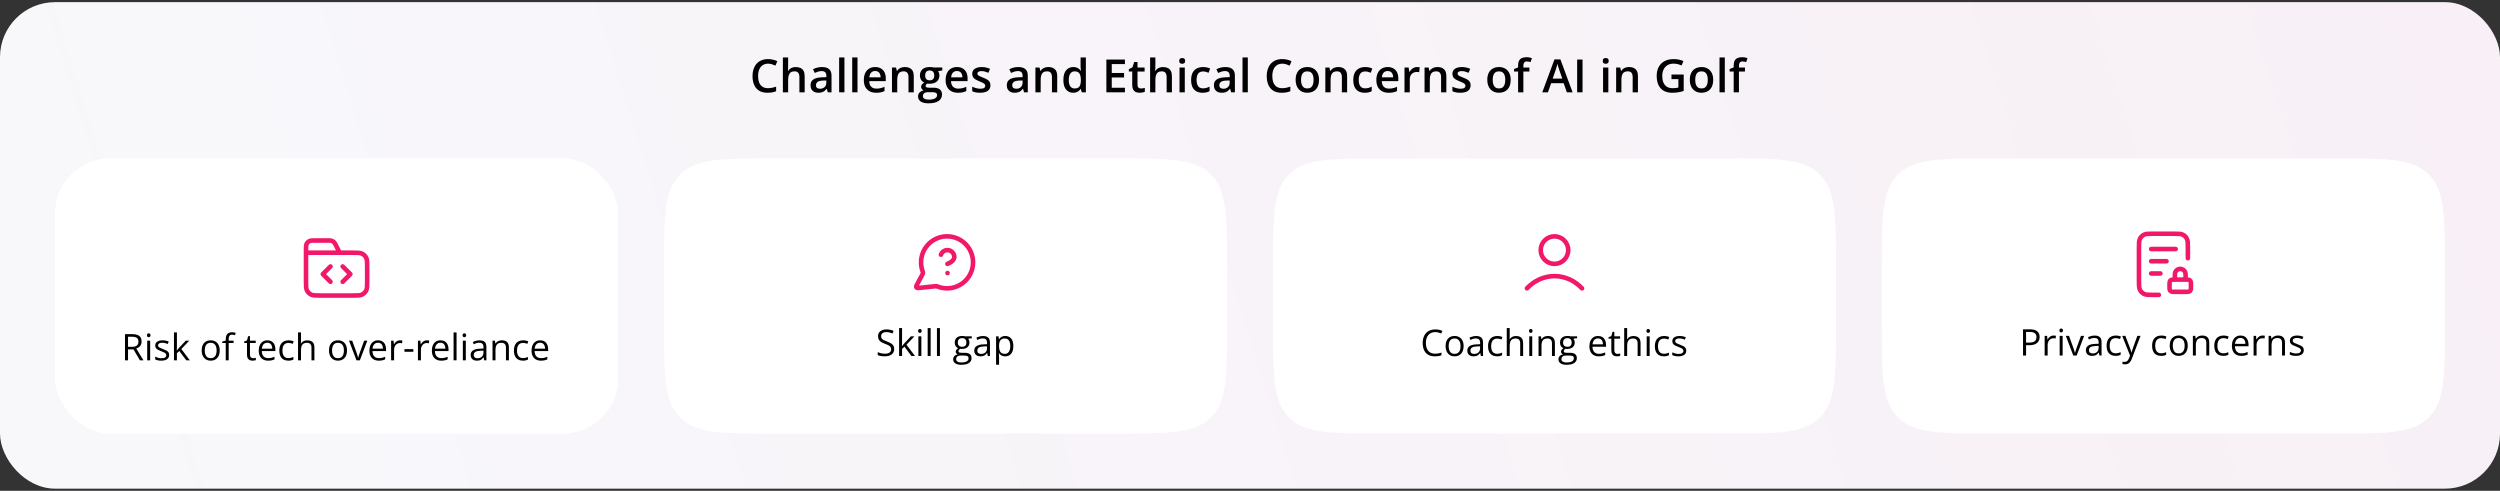 <svg width="1090" height="214" viewBox="0 0 1090 214" fill="none" xmlns="http://www.w3.org/2000/svg">
<rect x="0" y="0" width="1090" height="214" fill="#333333" stroke="none"/>
<rect y="0.942" width="1090" height="212.107" rx="24" fill="#F8F8FB"/>
<rect y="0.942" width="1090" height="212.107" rx="24" fill="url(#paint0_linear_495_7228)" fill-opacity="0.05"/>
<path d="M760.807 31.183H758.18V40.245H755.885V31.183H754.117V30.079L755.885 29.405V28.653C755.885 27.735 756.028 27.006 756.314 26.466C756.607 25.925 757.024 25.538 757.564 25.304C758.111 25.063 758.762 24.942 759.518 24.942C760.012 24.942 760.465 24.985 760.875 25.069C761.285 25.148 761.63 25.239 761.91 25.343L761.314 27.081C761.093 27.009 760.846 26.944 760.572 26.886C760.299 26.821 760.006 26.788 759.693 26.788C759.173 26.788 758.788 26.951 758.541 27.276C758.3 27.602 758.18 28.077 758.18 28.702V29.435H760.807V31.183Z" fill="black"/>
<path d="M752.012 40.245H749.707V25.05H752.012V40.245Z" fill="black"/>
<path d="M746.959 34.815C746.959 35.714 746.842 36.511 746.607 37.208C746.373 37.905 746.031 38.494 745.582 38.976C745.133 39.451 744.592 39.815 743.961 40.069C743.329 40.317 742.617 40.44 741.822 40.44C741.08 40.44 740.4 40.317 739.781 40.069C739.163 39.815 738.626 39.451 738.17 38.976C737.721 38.494 737.372 37.905 737.125 37.208C736.878 36.511 736.754 35.714 736.754 34.815C736.754 33.624 736.959 32.615 737.369 31.788C737.786 30.955 738.378 30.32 739.146 29.884C739.915 29.448 740.829 29.23 741.891 29.23C742.887 29.23 743.766 29.448 744.527 29.884C745.289 30.32 745.885 30.955 746.314 31.788C746.744 32.621 746.959 33.63 746.959 34.815ZM739.117 34.815C739.117 35.603 739.212 36.277 739.4 36.837C739.596 37.397 739.895 37.827 740.299 38.126C740.702 38.419 741.223 38.565 741.861 38.565C742.499 38.565 743.02 38.419 743.424 38.126C743.827 37.827 744.124 37.397 744.312 36.837C744.501 36.277 744.596 35.603 744.596 34.815C744.596 34.028 744.501 33.36 744.312 32.813C744.124 32.26 743.827 31.84 743.424 31.554C743.02 31.261 742.496 31.114 741.852 31.114C740.901 31.114 740.208 31.433 739.771 32.071C739.335 32.709 739.117 33.624 739.117 34.815Z" fill="black"/>
<path d="M728.762 32.491H734.094V39.659C733.345 39.907 732.57 40.099 731.77 40.235C730.969 40.372 730.07 40.44 729.074 40.44C727.622 40.44 726.392 40.154 725.383 39.581C724.38 39.002 723.618 38.165 723.098 37.071C722.577 35.971 722.316 34.646 722.316 33.097C722.316 31.606 722.606 30.314 723.186 29.22C723.765 28.119 724.608 27.27 725.715 26.671C726.822 26.065 728.163 25.763 729.738 25.763C730.513 25.763 731.262 25.841 731.984 25.997C732.714 26.147 733.381 26.355 733.986 26.622L733.166 28.556C732.684 28.328 732.144 28.136 731.545 27.98C730.946 27.823 730.324 27.745 729.68 27.745C728.658 27.745 727.775 27.966 727.033 28.409C726.298 28.852 725.731 29.477 725.334 30.284C724.937 31.085 724.738 32.032 724.738 33.126C724.738 34.187 724.898 35.118 725.217 35.919C725.536 36.72 726.034 37.345 726.711 37.794C727.395 38.237 728.277 38.458 729.357 38.458C729.898 38.458 730.357 38.429 730.734 38.37C731.112 38.312 731.46 38.246 731.779 38.175V34.493H728.762V32.491Z" fill="black"/>
<path d="M710.271 29.23C711.489 29.23 712.436 29.545 713.113 30.177C713.797 30.802 714.139 31.808 714.139 33.194V40.245H711.844V33.624C711.844 32.784 711.671 32.156 711.326 31.739C710.981 31.316 710.447 31.105 709.725 31.105C708.676 31.105 707.947 31.427 707.537 32.071C707.133 32.716 706.932 33.65 706.932 34.874V40.245H704.637V29.435H706.424L706.746 30.899H706.873C707.107 30.522 707.397 30.213 707.742 29.972C708.094 29.724 708.484 29.539 708.914 29.415C709.35 29.291 709.803 29.23 710.271 29.23Z" fill="black"/>
<path d="M701.232 29.435V40.245H698.938V29.435H701.232ZM700.1 25.294C700.451 25.294 700.754 25.388 701.008 25.577C701.268 25.766 701.398 26.091 701.398 26.554C701.398 27.009 701.268 27.335 701.008 27.53C700.754 27.719 700.451 27.814 700.1 27.814C699.735 27.814 699.426 27.719 699.172 27.53C698.924 27.335 698.801 27.009 698.801 26.554C698.801 26.091 698.924 25.766 699.172 25.577C699.426 25.388 699.735 25.294 700.1 25.294Z" fill="black"/>
<path d="M687.641 40.245V25.968H689.984V40.245H687.641Z" fill="black"/>
<path d="M683.156 40.245L681.76 36.28H676.301L674.904 40.245H672.434L677.746 25.909H680.344L685.646 40.245H683.156ZM681.154 34.269L679.797 30.362C679.745 30.193 679.67 29.955 679.572 29.649C679.475 29.337 679.377 29.021 679.279 28.702C679.182 28.377 679.1 28.103 679.035 27.882C678.97 28.149 678.889 28.448 678.791 28.78C678.7 29.106 678.609 29.412 678.518 29.698C678.433 29.985 678.368 30.206 678.322 30.362L676.955 34.269H681.154Z" fill="black"/>
<path d="M666.811 31.183H664.184V40.245H661.889V31.183H660.121V30.079L661.889 29.405V28.653C661.889 27.735 662.032 27.006 662.318 26.466C662.611 25.925 663.028 25.538 663.568 25.304C664.115 25.063 664.766 24.942 665.521 24.942C666.016 24.942 666.469 24.985 666.879 25.069C667.289 25.148 667.634 25.239 667.914 25.343L667.318 27.081C667.097 27.009 666.85 26.944 666.576 26.886C666.303 26.821 666.01 26.788 665.697 26.788C665.176 26.788 664.792 26.951 664.545 27.276C664.304 27.602 664.184 28.077 664.184 28.702V29.435H666.811V31.183Z" fill="black"/>
<path d="M658.662 34.815C658.662 35.714 658.545 36.511 658.311 37.208C658.076 37.905 657.734 38.494 657.285 38.976C656.836 39.451 656.296 39.815 655.664 40.069C655.033 40.317 654.32 40.44 653.525 40.44C652.783 40.44 652.103 40.317 651.484 40.069C650.866 39.815 650.329 39.451 649.873 38.976C649.424 38.494 649.076 37.905 648.828 37.208C648.581 36.511 648.457 35.714 648.457 34.815C648.457 33.624 648.662 32.615 649.072 31.788C649.489 30.955 650.081 30.32 650.85 29.884C651.618 29.448 652.533 29.23 653.594 29.23C654.59 29.23 655.469 29.448 656.23 29.884C656.992 30.32 657.588 30.955 658.018 31.788C658.447 32.621 658.662 33.63 658.662 34.815ZM650.82 34.815C650.82 35.603 650.915 36.277 651.104 36.837C651.299 37.397 651.598 37.827 652.002 38.126C652.406 38.419 652.926 38.565 653.564 38.565C654.202 38.565 654.723 38.419 655.127 38.126C655.531 37.827 655.827 37.397 656.016 36.837C656.204 36.277 656.299 35.603 656.299 34.815C656.299 34.028 656.204 33.36 656.016 32.813C655.827 32.26 655.531 31.84 655.127 31.554C654.723 31.261 654.199 31.114 653.555 31.114C652.604 31.114 651.911 31.433 651.475 32.071C651.038 32.709 650.82 33.624 650.82 34.815Z" fill="black"/>
<path d="M641.193 37.159C641.193 37.869 641.021 38.468 640.676 38.956C640.331 39.444 639.826 39.815 639.162 40.069C638.505 40.317 637.697 40.44 636.74 40.44C635.985 40.44 635.334 40.385 634.787 40.274C634.247 40.17 633.736 40.008 633.254 39.786V37.804C633.768 38.045 634.344 38.253 634.982 38.429C635.627 38.605 636.236 38.692 636.809 38.692C637.564 38.692 638.107 38.575 638.439 38.341C638.771 38.1 638.938 37.781 638.938 37.384C638.938 37.149 638.869 36.941 638.732 36.759C638.602 36.57 638.355 36.378 637.99 36.183C637.632 35.981 637.105 35.74 636.408 35.46C635.725 35.187 635.148 34.913 634.68 34.64C634.211 34.366 633.856 34.037 633.615 33.653C633.374 33.263 633.254 32.765 633.254 32.159C633.254 31.202 633.632 30.476 634.387 29.981C635.148 29.48 636.154 29.23 637.404 29.23C638.068 29.23 638.693 29.298 639.279 29.435C639.872 29.565 640.451 29.757 641.018 30.011L640.295 31.739C639.807 31.524 639.315 31.349 638.82 31.212C638.332 31.069 637.834 30.997 637.326 30.997C636.734 30.997 636.281 31.088 635.969 31.27C635.663 31.453 635.51 31.713 635.51 32.052C635.51 32.306 635.585 32.52 635.734 32.696C635.884 32.872 636.141 33.048 636.506 33.224C636.877 33.399 637.391 33.617 638.049 33.878C638.693 34.125 639.25 34.386 639.719 34.659C640.194 34.926 640.559 35.255 640.812 35.645C641.066 36.036 641.193 36.541 641.193 37.159Z" fill="black"/>
<path d="M626.736 29.23C627.954 29.23 628.901 29.545 629.578 30.177C630.262 30.802 630.604 31.808 630.604 33.194V40.245H628.309V33.624C628.309 32.784 628.136 32.156 627.791 31.739C627.446 31.316 626.912 31.105 626.189 31.105C625.141 31.105 624.412 31.427 624.002 32.071C623.598 32.716 623.396 33.65 623.396 34.874V40.245H621.102V29.435H622.889L623.211 30.899H623.338C623.572 30.522 623.862 30.213 624.207 29.972C624.559 29.724 624.949 29.539 625.379 29.415C625.815 29.291 626.268 29.23 626.736 29.23Z" fill="black"/>
<path d="M617.838 29.23C618.02 29.23 618.219 29.239 618.434 29.259C618.648 29.278 618.834 29.304 618.99 29.337L618.775 31.485C618.639 31.446 618.469 31.417 618.268 31.398C618.072 31.378 617.896 31.368 617.74 31.368C617.33 31.368 616.939 31.436 616.568 31.573C616.197 31.703 615.868 31.905 615.582 32.179C615.296 32.446 615.071 32.781 614.908 33.185C614.745 33.588 614.664 34.057 614.664 34.591V40.245H612.359V29.435H614.156L614.469 31.339H614.576C614.791 30.955 615.058 30.603 615.377 30.284C615.696 29.965 616.061 29.711 616.471 29.523C616.887 29.327 617.343 29.23 617.838 29.23Z" fill="black"/>
<path d="M605.031 29.23C605.995 29.23 606.822 29.428 607.512 29.825C608.202 30.222 608.732 30.785 609.104 31.515C609.475 32.244 609.66 33.116 609.66 34.132V35.362H602.443C602.469 36.41 602.749 37.218 603.283 37.784C603.824 38.351 604.579 38.634 605.549 38.634C606.239 38.634 606.857 38.569 607.404 38.438C607.958 38.302 608.527 38.103 609.113 37.843V39.708C608.573 39.962 608.023 40.148 607.463 40.265C606.903 40.382 606.232 40.44 605.451 40.44C604.39 40.44 603.456 40.235 602.648 39.825C601.848 39.408 601.219 38.79 600.764 37.97C600.314 37.149 600.09 36.13 600.09 34.913C600.09 33.702 600.295 32.673 600.705 31.827C601.115 30.981 601.691 30.336 602.434 29.894C603.176 29.451 604.042 29.23 605.031 29.23ZM605.031 30.958C604.309 30.958 603.723 31.192 603.273 31.661C602.831 32.13 602.57 32.817 602.492 33.722H607.414C607.408 33.181 607.316 32.703 607.141 32.286C606.971 31.869 606.711 31.544 606.359 31.31C606.014 31.075 605.572 30.958 605.031 30.958Z" fill="black"/>
<path d="M595.025 40.44C594.003 40.44 593.118 40.242 592.369 39.845C591.62 39.448 591.044 38.839 590.641 38.019C590.237 37.198 590.035 36.157 590.035 34.894C590.035 33.578 590.257 32.504 590.699 31.671C591.142 30.838 591.754 30.222 592.535 29.825C593.323 29.428 594.225 29.23 595.24 29.23C595.885 29.23 596.467 29.295 596.988 29.425C597.516 29.549 597.962 29.701 598.326 29.884L597.643 31.72C597.245 31.557 596.839 31.42 596.422 31.31C596.005 31.199 595.605 31.144 595.221 31.144C594.589 31.144 594.062 31.284 593.639 31.564C593.222 31.843 592.91 32.26 592.701 32.813C592.499 33.367 592.398 34.054 592.398 34.874C592.398 35.668 592.503 36.339 592.711 36.886C592.919 37.426 593.229 37.836 593.639 38.116C594.049 38.39 594.553 38.526 595.152 38.526C595.745 38.526 596.275 38.455 596.744 38.312C597.213 38.168 597.656 37.983 598.072 37.755V39.747C597.662 39.981 597.223 40.154 596.754 40.265C596.285 40.382 595.709 40.44 595.025 40.44Z" fill="black"/>
<path d="M583.479 29.23C584.696 29.23 585.643 29.545 586.32 30.177C587.004 30.802 587.346 31.808 587.346 33.194V40.245H585.051V33.624C585.051 32.784 584.878 32.156 584.533 31.739C584.188 31.316 583.654 31.105 582.932 31.105C581.883 31.105 581.154 31.427 580.744 32.071C580.34 32.716 580.139 33.65 580.139 34.874V40.245H577.844V29.435H579.631L579.953 30.899H580.08C580.314 30.522 580.604 30.213 580.949 29.972C581.301 29.724 581.691 29.539 582.121 29.415C582.557 29.291 583.01 29.23 583.479 29.23Z" fill="black"/>
<path d="M575.096 34.815C575.096 35.714 574.979 36.511 574.744 37.208C574.51 37.905 574.168 38.494 573.719 38.976C573.27 39.451 572.729 39.815 572.098 40.069C571.466 40.317 570.753 40.44 569.959 40.44C569.217 40.44 568.536 40.317 567.918 40.069C567.299 39.815 566.762 39.451 566.307 38.976C565.857 38.494 565.509 37.905 565.262 37.208C565.014 36.511 564.891 35.714 564.891 34.815C564.891 33.624 565.096 32.615 565.506 31.788C565.923 30.955 566.515 30.32 567.283 29.884C568.051 29.448 568.966 29.23 570.027 29.23C571.023 29.23 571.902 29.448 572.664 29.884C573.426 30.32 574.021 30.955 574.451 31.788C574.881 32.621 575.096 33.63 575.096 34.815ZM567.254 34.815C567.254 35.603 567.348 36.277 567.537 36.837C567.732 37.397 568.032 37.827 568.436 38.126C568.839 38.419 569.36 38.565 569.998 38.565C570.636 38.565 571.157 38.419 571.561 38.126C571.964 37.827 572.26 37.397 572.449 36.837C572.638 36.277 572.732 35.603 572.732 34.815C572.732 34.028 572.638 33.36 572.449 32.813C572.26 32.26 571.964 31.84 571.561 31.554C571.157 31.261 570.633 31.114 569.988 31.114C569.038 31.114 568.344 31.433 567.908 32.071C567.472 32.709 567.254 33.624 567.254 34.815Z" fill="black"/>
<path d="M559.057 27.755C558.373 27.755 557.761 27.879 557.221 28.126C556.687 28.373 556.234 28.731 555.863 29.2C555.492 29.662 555.209 30.226 555.014 30.89C554.818 31.547 554.721 32.289 554.721 33.116C554.721 34.223 554.877 35.177 555.189 35.977C555.502 36.772 555.977 37.384 556.615 37.813C557.253 38.237 558.061 38.448 559.037 38.448C559.643 38.448 560.232 38.39 560.805 38.273C561.378 38.155 561.97 37.996 562.582 37.794V39.786C562.003 40.014 561.417 40.18 560.824 40.284C560.232 40.388 559.548 40.44 558.773 40.44C557.315 40.44 556.104 40.138 555.141 39.532C554.184 38.927 553.467 38.074 552.992 36.974C552.523 35.873 552.289 34.584 552.289 33.106C552.289 32.026 552.439 31.036 552.738 30.138C553.038 29.239 553.474 28.465 554.047 27.814C554.62 27.156 555.326 26.651 556.166 26.3C557.012 25.942 557.979 25.763 559.066 25.763C559.783 25.763 560.486 25.844 561.176 26.007C561.872 26.163 562.517 26.388 563.109 26.681L562.289 28.614C561.794 28.38 561.277 28.178 560.736 28.009C560.196 27.84 559.636 27.755 559.057 27.755Z" fill="black"/>
<path d="M544.043 40.245H541.738V25.05H544.043V40.245Z" fill="black"/>
<path d="M534.262 29.23C535.629 29.23 536.661 29.532 537.357 30.138C538.061 30.743 538.412 31.687 538.412 32.97V40.245H536.781L536.342 38.712H536.264C535.958 39.102 535.642 39.425 535.316 39.679C534.991 39.933 534.613 40.121 534.184 40.245C533.76 40.375 533.243 40.44 532.631 40.44C531.986 40.44 531.41 40.323 530.902 40.089C530.395 39.848 529.994 39.483 529.701 38.995C529.408 38.507 529.262 37.888 529.262 37.14C529.262 36.026 529.675 35.19 530.502 34.63C531.335 34.07 532.592 33.761 534.271 33.702L536.146 33.634V33.067C536.146 32.319 535.971 31.785 535.619 31.466C535.274 31.147 534.786 30.987 534.154 30.987C533.614 30.987 533.09 31.065 532.582 31.222C532.074 31.378 531.579 31.57 531.098 31.798L530.355 30.177C530.883 29.897 531.482 29.669 532.152 29.493C532.829 29.317 533.533 29.23 534.262 29.23ZM536.137 35.079L534.74 35.128C533.594 35.167 532.79 35.362 532.328 35.714C531.866 36.065 531.635 36.547 531.635 37.159C531.635 37.693 531.794 38.084 532.113 38.331C532.432 38.572 532.852 38.692 533.373 38.692C534.167 38.692 534.825 38.468 535.346 38.019C535.873 37.563 536.137 36.895 536.137 36.017V35.079Z" fill="black"/>
<path d="M524.326 40.44C523.304 40.44 522.419 40.242 521.67 39.845C520.921 39.448 520.345 38.839 519.941 38.019C519.538 37.198 519.336 36.157 519.336 34.894C519.336 33.578 519.557 32.504 520 31.671C520.443 30.838 521.055 30.222 521.836 29.825C522.624 29.428 523.525 29.23 524.541 29.23C525.186 29.23 525.768 29.295 526.289 29.425C526.816 29.549 527.262 29.701 527.627 29.884L526.943 31.72C526.546 31.557 526.139 31.42 525.723 31.31C525.306 31.199 524.906 31.144 524.521 31.144C523.89 31.144 523.363 31.284 522.939 31.564C522.523 31.843 522.21 32.26 522.002 32.813C521.8 33.367 521.699 34.054 521.699 34.874C521.699 35.668 521.803 36.339 522.012 36.886C522.22 37.426 522.529 37.836 522.939 38.116C523.35 38.39 523.854 38.526 524.453 38.526C525.046 38.526 525.576 38.455 526.045 38.312C526.514 38.168 526.956 37.983 527.373 37.755V39.747C526.963 39.981 526.523 40.154 526.055 40.265C525.586 40.382 525.01 40.44 524.326 40.44Z" fill="black"/>
<path d="M516.568 29.435V40.245H514.273V29.435H516.568ZM515.436 25.294C515.787 25.294 516.09 25.388 516.344 25.577C516.604 25.766 516.734 26.091 516.734 26.554C516.734 27.009 516.604 27.335 516.344 27.53C516.09 27.719 515.787 27.814 515.436 27.814C515.071 27.814 514.762 27.719 514.508 27.53C514.26 27.335 514.137 27.009 514.137 26.554C514.137 26.091 514.26 25.766 514.508 25.577C514.762 25.388 515.071 25.294 515.436 25.294Z" fill="black"/>
<path d="M503.744 25.05V28.868C503.744 29.265 503.731 29.653 503.705 30.03C503.686 30.408 503.663 30.701 503.637 30.909H503.764C503.992 30.532 504.271 30.222 504.604 29.981C504.936 29.734 505.307 29.549 505.717 29.425C506.133 29.301 506.576 29.239 507.045 29.239C507.872 29.239 508.575 29.379 509.154 29.659C509.734 29.933 510.176 30.359 510.482 30.939C510.795 31.518 510.951 32.27 510.951 33.194V40.245H508.656V33.624C508.656 32.784 508.484 32.156 508.139 31.739C507.794 31.316 507.26 31.105 506.537 31.105C505.84 31.105 505.287 31.251 504.877 31.544C504.473 31.83 504.184 32.257 504.008 32.823C503.832 33.383 503.744 34.067 503.744 34.874V40.245H501.449V25.05H503.744Z" fill="black"/>
<path d="M497.449 38.585C497.749 38.585 498.045 38.559 498.338 38.507C498.631 38.448 498.898 38.38 499.139 38.302V40.04C498.885 40.151 498.556 40.245 498.152 40.323C497.749 40.401 497.329 40.44 496.893 40.44C496.281 40.44 495.73 40.34 495.242 40.138C494.754 39.929 494.367 39.575 494.08 39.073C493.794 38.572 493.65 37.879 493.65 36.993V31.183H492.176V30.157L493.758 29.347L494.51 27.032H495.955V29.435H499.051V31.183H495.955V36.964C495.955 37.511 496.092 37.918 496.365 38.185C496.639 38.452 497 38.585 497.449 38.585Z" fill="black"/>
<path d="M490.465 40.245H482.379V25.968H490.465V27.94H484.723V31.817H490.104V33.78H484.723V38.263H490.465V40.245Z" fill="black"/>
<path d="M467.9 40.44C466.611 40.44 465.576 39.972 464.795 39.034C464.02 38.09 463.633 36.7 463.633 34.864C463.633 33.009 464.027 31.606 464.814 30.655C465.609 29.705 466.654 29.23 467.949 29.23C468.496 29.23 468.975 29.304 469.385 29.454C469.795 29.597 470.146 29.793 470.439 30.04C470.739 30.287 470.993 30.564 471.201 30.87H471.309C471.276 30.668 471.237 30.379 471.191 30.001C471.152 29.617 471.133 29.262 471.133 28.936V25.05H473.438V40.245H471.641L471.23 38.77H471.133C470.938 39.083 470.69 39.366 470.391 39.62C470.098 39.867 469.746 40.066 469.336 40.216C468.932 40.366 468.454 40.44 467.9 40.44ZM468.545 38.575C469.528 38.575 470.221 38.292 470.625 37.726C471.029 37.159 471.237 36.31 471.25 35.177V34.874C471.25 33.663 471.055 32.735 470.664 32.091C470.273 31.44 469.561 31.114 468.525 31.114C467.699 31.114 467.067 31.45 466.631 32.12C466.201 32.784 465.986 33.712 465.986 34.903C465.986 36.095 466.201 37.006 466.631 37.638C467.067 38.263 467.705 38.575 468.545 38.575Z" fill="black"/>
<path d="M457.076 29.23C458.294 29.23 459.241 29.545 459.918 30.177C460.602 30.802 460.943 31.808 460.943 33.194V40.245H458.648V33.624C458.648 32.784 458.476 32.156 458.131 31.739C457.786 31.316 457.252 31.105 456.529 31.105C455.481 31.105 454.752 31.427 454.342 32.071C453.938 32.716 453.736 33.65 453.736 34.874V40.245H451.441V29.435H453.229L453.551 30.899H453.678C453.912 30.522 454.202 30.213 454.547 29.972C454.898 29.724 455.289 29.539 455.719 29.415C456.155 29.291 456.607 29.23 457.076 29.23Z" fill="black"/>
<path d="M443.965 29.23C445.332 29.23 446.364 29.532 447.061 30.138C447.764 30.743 448.115 31.687 448.115 32.97V40.245H446.484L446.045 38.712H445.967C445.661 39.102 445.345 39.425 445.02 39.679C444.694 39.933 444.316 40.121 443.887 40.245C443.464 40.375 442.946 40.44 442.334 40.44C441.689 40.44 441.113 40.323 440.605 40.089C440.098 39.848 439.697 39.483 439.404 38.995C439.111 38.507 438.965 37.888 438.965 37.14C438.965 36.026 439.378 35.19 440.205 34.63C441.038 34.07 442.295 33.761 443.975 33.702L445.85 33.634V33.067C445.85 32.319 445.674 31.785 445.322 31.466C444.977 31.147 444.489 30.987 443.857 30.987C443.317 30.987 442.793 31.065 442.285 31.222C441.777 31.378 441.283 31.57 440.801 31.798L440.059 30.177C440.586 29.897 441.185 29.669 441.855 29.493C442.533 29.317 443.236 29.23 443.965 29.23ZM445.84 35.079L444.443 35.128C443.298 35.167 442.493 35.362 442.031 35.714C441.569 36.065 441.338 36.547 441.338 37.159C441.338 37.693 441.497 38.084 441.816 38.331C442.135 38.572 442.555 38.692 443.076 38.692C443.87 38.692 444.528 38.468 445.049 38.019C445.576 37.563 445.84 36.895 445.84 36.017V35.079Z" fill="black"/>
<path d="M431.83 37.159C431.83 37.869 431.658 38.468 431.312 38.956C430.967 39.444 430.463 39.815 429.799 40.069C429.141 40.317 428.334 40.44 427.377 40.44C426.622 40.44 425.971 40.385 425.424 40.274C424.883 40.17 424.372 40.008 423.891 39.786V37.804C424.405 38.045 424.981 38.253 425.619 38.429C426.264 38.605 426.872 38.692 427.445 38.692C428.201 38.692 428.744 38.575 429.076 38.341C429.408 38.1 429.574 37.781 429.574 37.384C429.574 37.149 429.506 36.941 429.369 36.759C429.239 36.57 428.992 36.378 428.627 36.183C428.269 35.981 427.742 35.74 427.045 35.46C426.361 35.187 425.785 34.913 425.316 34.64C424.848 34.366 424.493 34.037 424.252 33.653C424.011 33.263 423.891 32.765 423.891 32.159C423.891 31.202 424.268 30.476 425.023 29.981C425.785 29.48 426.791 29.23 428.041 29.23C428.705 29.23 429.33 29.298 429.916 29.435C430.508 29.565 431.088 29.757 431.654 30.011L430.932 31.739C430.443 31.524 429.952 31.349 429.457 31.212C428.969 31.069 428.471 30.997 427.963 30.997C427.37 30.997 426.918 31.088 426.605 31.27C426.299 31.453 426.146 31.713 426.146 32.052C426.146 32.306 426.221 32.52 426.371 32.696C426.521 32.872 426.778 33.048 427.143 33.224C427.514 33.399 428.028 33.617 428.686 33.878C429.33 34.125 429.887 34.386 430.355 34.659C430.831 34.926 431.195 35.255 431.449 35.645C431.703 36.036 431.83 36.541 431.83 37.159Z" fill="black"/>
<path d="M417.234 29.23C418.198 29.23 419.025 29.428 419.715 29.825C420.405 30.222 420.936 30.785 421.307 31.515C421.678 32.244 421.863 33.116 421.863 34.132V35.362H414.646C414.673 36.41 414.952 37.218 415.486 37.784C416.027 38.351 416.782 38.634 417.752 38.634C418.442 38.634 419.061 38.569 419.607 38.438C420.161 38.302 420.73 38.103 421.316 37.843V39.708C420.776 39.962 420.226 40.148 419.666 40.265C419.106 40.382 418.436 40.44 417.654 40.44C416.593 40.44 415.659 40.235 414.852 39.825C414.051 39.408 413.423 38.79 412.967 37.97C412.518 37.149 412.293 36.13 412.293 34.913C412.293 33.702 412.498 32.673 412.908 31.827C413.318 30.981 413.895 30.336 414.637 29.894C415.379 29.451 416.245 29.23 417.234 29.23ZM417.234 30.958C416.512 30.958 415.926 31.192 415.477 31.661C415.034 32.13 414.773 32.817 414.695 33.722H419.617C419.611 33.181 419.52 32.703 419.344 32.286C419.174 31.869 418.914 31.544 418.562 31.31C418.217 31.075 417.775 30.958 417.234 30.958Z" fill="black"/>
<path d="M404.811 45.05C403.346 45.05 402.223 44.786 401.441 44.259C400.66 43.731 400.27 42.992 400.27 42.042C400.27 41.378 400.478 40.815 400.895 40.352C401.311 39.897 401.907 39.581 402.682 39.405C402.389 39.275 402.135 39.073 401.92 38.8C401.712 38.52 401.607 38.211 401.607 37.872C401.607 37.468 401.721 37.123 401.949 36.837C402.177 36.55 402.519 36.274 402.975 36.007C402.408 35.766 401.952 35.375 401.607 34.835C401.269 34.288 401.1 33.647 401.1 32.911C401.1 32.13 401.266 31.466 401.598 30.919C401.93 30.366 402.415 29.946 403.053 29.659C403.691 29.366 404.462 29.22 405.367 29.22C405.562 29.22 405.774 29.233 406.002 29.259C406.236 29.278 406.451 29.304 406.646 29.337C406.848 29.363 407.001 29.392 407.105 29.425H410.846V30.704L409.01 31.046C409.186 31.293 409.326 31.576 409.43 31.895C409.534 32.208 409.586 32.55 409.586 32.921C409.586 34.041 409.199 34.923 408.424 35.567C407.656 36.205 406.594 36.524 405.24 36.524C404.915 36.511 404.599 36.485 404.293 36.446C404.059 36.59 403.88 36.749 403.756 36.925C403.632 37.094 403.57 37.286 403.57 37.501C403.57 37.677 403.632 37.82 403.756 37.931C403.88 38.035 404.062 38.113 404.303 38.165C404.55 38.217 404.85 38.243 405.201 38.243H407.066C408.251 38.243 409.156 38.494 409.781 38.995C410.406 39.496 410.719 40.232 410.719 41.202C410.719 42.433 410.211 43.38 409.195 44.044C408.18 44.715 406.718 45.05 404.811 45.05ZM404.898 43.438C405.699 43.438 406.373 43.36 406.92 43.204C407.467 43.048 407.88 42.823 408.16 42.53C408.44 42.244 408.58 41.902 408.58 41.505C408.58 41.153 408.492 40.883 408.316 40.694C408.141 40.505 407.877 40.375 407.525 40.304C407.174 40.232 406.738 40.196 406.217 40.196H404.518C404.094 40.196 403.72 40.261 403.395 40.392C403.069 40.528 402.815 40.724 402.633 40.977C402.457 41.231 402.369 41.537 402.369 41.895C402.369 42.39 402.587 42.771 403.023 43.038C403.466 43.305 404.091 43.438 404.898 43.438ZM405.348 35.02C406.018 35.02 406.516 34.838 406.842 34.474C407.167 34.102 407.33 33.582 407.33 32.911C407.33 32.182 407.161 31.635 406.822 31.27C406.49 30.906 405.995 30.724 405.338 30.724C404.693 30.724 404.202 30.909 403.863 31.28C403.531 31.651 403.365 32.202 403.365 32.931C403.365 33.588 403.531 34.102 403.863 34.474C404.202 34.838 404.697 35.02 405.348 35.02Z" fill="black"/>
<path d="M394.533 29.23C395.751 29.23 396.698 29.545 397.375 30.177C398.059 30.802 398.4 31.808 398.4 33.194V40.245H396.105V33.624C396.105 32.784 395.933 32.156 395.588 31.739C395.243 31.316 394.709 31.105 393.986 31.105C392.938 31.105 392.209 31.427 391.799 32.071C391.395 32.716 391.193 33.65 391.193 34.874V40.245H388.898V29.435H390.686L391.008 30.899H391.135C391.369 30.522 391.659 30.213 392.004 29.972C392.355 29.724 392.746 29.539 393.176 29.415C393.612 29.291 394.064 29.23 394.533 29.23Z" fill="black"/>
<path d="M381.57 29.23C382.534 29.23 383.361 29.428 384.051 29.825C384.741 30.222 385.271 30.785 385.643 31.515C386.014 32.244 386.199 33.116 386.199 34.132V35.362H378.982C379.008 36.41 379.288 37.218 379.822 37.784C380.363 38.351 381.118 38.634 382.088 38.634C382.778 38.634 383.396 38.569 383.943 38.438C384.497 38.302 385.066 38.103 385.652 37.843V39.708C385.112 39.962 384.562 40.148 384.002 40.265C383.442 40.382 382.771 40.44 381.99 40.44C380.929 40.44 379.995 40.235 379.188 39.825C378.387 39.408 377.758 38.79 377.303 37.97C376.854 37.149 376.629 36.13 376.629 34.913C376.629 33.702 376.834 32.673 377.244 31.827C377.654 30.981 378.23 30.336 378.973 29.894C379.715 29.451 380.581 29.23 381.57 29.23ZM381.57 30.958C380.848 30.958 380.262 31.192 379.812 31.661C379.37 32.13 379.109 32.817 379.031 33.722H383.953C383.947 33.181 383.855 32.703 383.68 32.286C383.51 31.869 383.25 31.544 382.898 31.31C382.553 31.075 382.111 30.958 381.57 30.958Z" fill="black"/>
<path d="M373.871 40.245H371.566V25.05H373.871V40.245Z" fill="black"/>
<path d="M368.176 40.245H365.871V25.05H368.176V40.245Z" fill="black"/>
<path d="M358.395 29.23C359.762 29.23 360.794 29.532 361.49 30.138C362.193 30.743 362.545 31.687 362.545 32.97V40.245H360.914L360.475 38.712H360.396C360.09 39.102 359.775 39.425 359.449 39.679C359.124 39.933 358.746 40.121 358.316 40.245C357.893 40.375 357.376 40.44 356.764 40.44C356.119 40.44 355.543 40.323 355.035 40.089C354.527 39.848 354.127 39.483 353.834 38.995C353.541 38.507 353.395 37.888 353.395 37.14C353.395 36.026 353.808 35.19 354.635 34.63C355.468 34.07 356.725 33.761 358.404 33.702L360.279 33.634V33.067C360.279 32.319 360.104 31.785 359.752 31.466C359.407 31.147 358.919 30.987 358.287 30.987C357.747 30.987 357.223 31.065 356.715 31.222C356.207 31.378 355.712 31.57 355.23 31.798L354.488 30.177C355.016 29.897 355.615 29.669 356.285 29.493C356.962 29.317 357.665 29.23 358.395 29.23ZM360.27 35.079L358.873 35.128C357.727 35.167 356.923 35.362 356.461 35.714C355.999 36.065 355.768 36.547 355.768 37.159C355.768 37.693 355.927 38.084 356.246 38.331C356.565 38.572 356.985 38.692 357.506 38.692C358.3 38.692 358.958 38.468 359.479 38.019C360.006 37.563 360.27 36.895 360.27 36.017V35.079Z" fill="black"/>
<path d="M343.627 25.05V28.868C343.627 29.265 343.614 29.653 343.588 30.03C343.568 30.408 343.546 30.701 343.52 30.909H343.646C343.874 30.532 344.154 30.222 344.486 29.981C344.818 29.734 345.189 29.549 345.6 29.425C346.016 29.301 346.459 29.239 346.928 29.239C347.755 29.239 348.458 29.379 349.037 29.659C349.617 29.933 350.059 30.359 350.365 30.939C350.678 31.518 350.834 32.27 350.834 33.194V40.245H348.539V33.624C348.539 32.784 348.367 32.156 348.021 31.739C347.676 31.316 347.143 31.105 346.42 31.105C345.723 31.105 345.17 31.251 344.76 31.544C344.356 31.83 344.066 32.257 343.891 32.823C343.715 33.383 343.627 34.067 343.627 34.874V40.245H341.332V25.05H343.627Z" fill="black"/>
<path d="M334.861 27.755C334.178 27.755 333.566 27.879 333.025 28.126C332.492 28.373 332.039 28.731 331.668 29.2C331.297 29.662 331.014 30.226 330.818 30.89C330.623 31.547 330.525 32.289 330.525 33.116C330.525 34.223 330.682 35.177 330.994 35.977C331.307 36.772 331.782 37.384 332.42 37.813C333.058 38.237 333.865 38.448 334.842 38.448C335.447 38.448 336.036 38.39 336.609 38.273C337.182 38.155 337.775 37.996 338.387 37.794V39.786C337.807 40.014 337.221 40.18 336.629 40.284C336.036 40.388 335.353 40.44 334.578 40.44C333.12 40.44 331.909 40.138 330.945 39.532C329.988 38.927 329.272 38.074 328.797 36.974C328.328 35.873 328.094 34.584 328.094 33.106C328.094 32.026 328.243 31.036 328.543 30.138C328.842 29.239 329.279 28.465 329.852 27.814C330.424 27.156 331.131 26.651 331.971 26.3C332.817 25.942 333.784 25.763 334.871 25.763C335.587 25.763 336.29 25.844 336.98 26.007C337.677 26.163 338.322 26.388 338.914 26.681L338.094 28.614C337.599 28.38 337.081 28.178 336.541 28.009C336.001 27.84 335.441 27.755 334.861 27.755Z" fill="black"/>
<rect x="24" y="69.05" width="245.5" height="120" rx="24" fill="white"/>
<path d="M148.085 110.184L146.597 107.209C146.169 106.353 145.955 105.925 145.636 105.612C145.353 105.336 145.013 105.125 144.639 104.996C144.217 104.851 143.738 104.851 142.781 104.851H137.685C136.191 104.851 135.444 104.851 134.874 105.141C134.372 105.397 133.964 105.805 133.709 106.307C133.418 106.877 133.418 107.624 133.418 109.117V110.184M133.418 110.184H153.685C155.925 110.184 157.045 110.184 157.901 110.62C158.653 111.003 159.265 111.615 159.649 112.368C160.085 113.224 160.085 114.344 160.085 116.584V122.451C160.085 124.691 160.085 125.811 159.649 126.667C159.265 127.419 158.653 128.031 157.901 128.415C157.045 128.851 155.925 128.851 153.685 128.851H139.818C137.578 128.851 136.458 128.851 135.602 128.415C134.849 128.031 134.237 127.419 133.854 126.667C133.418 125.811 133.418 124.691 133.418 122.451V110.184ZM149.418 122.851L152.751 119.517L149.418 116.184M144.085 116.184L140.751 119.517L144.085 122.851" stroke="#F11869" stroke-width="2" stroke-linecap="round" stroke-linejoin="round"/>
<path d="M235.52 148.374C236.249 148.374 236.874 148.535 237.395 148.858C237.915 149.181 238.314 149.634 238.59 150.218C238.866 150.796 239.004 151.473 239.004 152.249V153.054H233.09C233.105 154.059 233.355 154.825 233.84 155.351C234.324 155.877 235.007 156.14 235.887 156.14C236.428 156.14 236.908 156.09 237.324 155.991C237.741 155.892 238.173 155.746 238.621 155.554V156.694C238.189 156.887 237.759 157.028 237.332 157.116C236.91 157.205 236.41 157.249 235.832 157.249C235.009 157.249 234.29 157.082 233.676 156.749C233.066 156.41 232.592 155.916 232.254 155.265C231.915 154.614 231.746 153.817 231.746 152.874C231.746 151.952 231.9 151.155 232.207 150.483C232.52 149.806 232.957 149.285 233.52 148.921C234.087 148.556 234.754 148.374 235.52 148.374ZM235.504 149.437C234.811 149.437 234.259 149.663 233.848 150.116C233.436 150.569 233.191 151.202 233.113 152.015H237.645C237.639 151.504 237.559 151.056 237.402 150.671C237.251 150.28 237.02 149.978 236.707 149.765C236.395 149.546 235.993 149.437 235.504 149.437Z" fill="black"/>
<path d="M227.98 157.249C227.21 157.249 226.53 157.09 225.941 156.772C225.353 156.455 224.895 155.97 224.566 155.319C224.238 154.668 224.074 153.848 224.074 152.858C224.074 151.822 224.246 150.976 224.59 150.319C224.939 149.658 225.418 149.168 226.027 148.851C226.637 148.533 227.329 148.374 228.105 148.374C228.533 148.374 228.944 148.418 229.34 148.507C229.741 148.59 230.069 148.697 230.324 148.827L229.934 149.913C229.673 149.809 229.371 149.715 229.027 149.632C228.689 149.549 228.371 149.507 228.074 149.507C227.48 149.507 226.986 149.634 226.59 149.89C226.199 150.145 225.905 150.52 225.707 151.015C225.514 151.509 225.418 152.119 225.418 152.843C225.418 153.535 225.512 154.127 225.699 154.616C225.892 155.106 226.176 155.481 226.551 155.741C226.931 155.996 227.405 156.124 227.973 156.124C228.426 156.124 228.835 156.077 229.199 155.983C229.564 155.884 229.895 155.77 230.191 155.64V156.796C229.905 156.942 229.585 157.054 229.23 157.132C228.882 157.21 228.465 157.249 227.98 157.249Z" fill="black"/>
<path d="M218.793 148.374C219.809 148.374 220.577 148.624 221.098 149.124C221.618 149.619 221.879 150.416 221.879 151.515V157.093H220.598V151.601C220.598 150.887 220.434 150.353 220.105 149.999C219.783 149.645 219.285 149.468 218.613 149.468C217.665 149.468 216.999 149.736 216.613 150.272C216.228 150.809 216.035 151.588 216.035 152.608V157.093H214.738V148.53H215.785L215.98 149.765H216.051C216.233 149.463 216.465 149.21 216.746 149.007C217.027 148.799 217.342 148.642 217.691 148.538C218.04 148.429 218.408 148.374 218.793 148.374Z" fill="black"/>
<path d="M209.051 148.39C210.072 148.39 210.829 148.619 211.324 149.077C211.819 149.535 212.066 150.267 212.066 151.272V157.093H211.121L210.871 155.827H210.809C210.569 156.14 210.319 156.403 210.059 156.616C209.798 156.825 209.496 156.983 209.152 157.093C208.814 157.197 208.397 157.249 207.902 157.249C207.382 157.249 206.918 157.158 206.512 156.976C206.111 156.793 205.793 156.517 205.559 156.147C205.329 155.778 205.215 155.309 205.215 154.741C205.215 153.887 205.553 153.231 206.23 152.772C206.908 152.314 207.939 152.064 209.324 152.022L210.801 151.96V151.437C210.801 150.697 210.642 150.179 210.324 149.882C210.007 149.585 209.559 149.437 208.98 149.437C208.533 149.437 208.105 149.502 207.699 149.632C207.293 149.762 206.908 149.916 206.543 150.093L206.145 149.108C206.53 148.91 206.973 148.741 207.473 148.601C207.973 148.46 208.499 148.39 209.051 148.39ZM210.785 152.874L209.48 152.929C208.413 152.97 207.66 153.145 207.223 153.452C206.785 153.759 206.566 154.194 206.566 154.757C206.566 155.246 206.715 155.608 207.012 155.843C207.309 156.077 207.702 156.194 208.191 156.194C208.952 156.194 209.574 155.983 210.059 155.562C210.543 155.14 210.785 154.507 210.785 153.663V152.874Z" fill="black"/>
<path d="M203.098 148.53V157.093H201.801V148.53H203.098ZM202.465 145.327C202.678 145.327 202.861 145.397 203.012 145.538C203.168 145.674 203.246 145.887 203.246 146.179C203.246 146.465 203.168 146.679 203.012 146.819C202.861 146.96 202.678 147.03 202.465 147.03C202.241 147.03 202.053 146.96 201.902 146.819C201.757 146.679 201.684 146.465 201.684 146.179C201.684 145.887 201.757 145.674 201.902 145.538C202.053 145.397 202.241 145.327 202.465 145.327Z" fill="black"/>
<path d="M199.059 157.093H197.754V144.937H199.059V157.093Z" fill="black"/>
<path d="M192.066 148.374C192.796 148.374 193.421 148.535 193.941 148.858C194.462 149.181 194.861 149.634 195.137 150.218C195.413 150.796 195.551 151.473 195.551 152.249V153.054H189.637C189.652 154.059 189.902 154.825 190.387 155.351C190.871 155.877 191.553 156.14 192.434 156.14C192.975 156.14 193.454 156.09 193.871 155.991C194.288 155.892 194.72 155.746 195.168 155.554V156.694C194.736 156.887 194.306 157.028 193.879 157.116C193.457 157.205 192.957 157.249 192.379 157.249C191.556 157.249 190.837 157.082 190.223 156.749C189.613 156.41 189.139 155.916 188.801 155.265C188.462 154.614 188.293 153.817 188.293 152.874C188.293 151.952 188.447 151.155 188.754 150.483C189.066 149.806 189.504 149.285 190.066 148.921C190.634 148.556 191.301 148.374 192.066 148.374ZM192.051 149.437C191.358 149.437 190.806 149.663 190.395 150.116C189.983 150.569 189.738 151.202 189.66 152.015H194.191C194.186 151.504 194.105 151.056 193.949 150.671C193.798 150.28 193.566 149.978 193.254 149.765C192.941 149.546 192.54 149.437 192.051 149.437Z" fill="black"/>
<path d="M186.113 148.374C186.285 148.374 186.465 148.384 186.652 148.405C186.84 148.421 187.007 148.444 187.152 148.476L186.988 149.679C186.848 149.642 186.691 149.614 186.52 149.593C186.348 149.572 186.186 149.562 186.035 149.562C185.691 149.562 185.366 149.632 185.059 149.772C184.757 149.908 184.491 150.106 184.262 150.366C184.033 150.621 183.853 150.931 183.723 151.296C183.592 151.655 183.527 152.056 183.527 152.499V157.093H182.223V148.53H183.301L183.441 150.108H183.496C183.673 149.791 183.887 149.502 184.137 149.241C184.387 148.976 184.676 148.765 185.004 148.608C185.337 148.452 185.707 148.374 186.113 148.374Z" fill="black"/>
<path d="M176.34 153.374V152.218H180.215V153.374H176.34Z" fill="black"/>
<path d="M174.41 148.374C174.582 148.374 174.762 148.384 174.949 148.405C175.137 148.421 175.303 148.444 175.449 148.476L175.285 149.679C175.145 149.642 174.988 149.614 174.816 149.593C174.645 149.572 174.483 149.562 174.332 149.562C173.988 149.562 173.663 149.632 173.355 149.772C173.053 149.908 172.788 150.106 172.559 150.366C172.329 150.621 172.15 150.931 172.02 151.296C171.889 151.655 171.824 152.056 171.824 152.499V157.093H170.52V148.53H171.598L171.738 150.108H171.793C171.97 149.791 172.184 149.502 172.434 149.241C172.684 148.976 172.973 148.765 173.301 148.608C173.634 148.452 174.004 148.374 174.41 148.374Z" fill="black"/>
<path d="M164.832 148.374C165.561 148.374 166.186 148.535 166.707 148.858C167.228 149.181 167.626 149.634 167.902 150.218C168.178 150.796 168.316 151.473 168.316 152.249V153.054H162.402C162.418 154.059 162.668 154.825 163.152 155.351C163.637 155.877 164.319 156.14 165.199 156.14C165.741 156.14 166.22 156.09 166.637 155.991C167.053 155.892 167.486 155.746 167.934 155.554V156.694C167.501 156.887 167.072 157.028 166.645 157.116C166.223 157.205 165.723 157.249 165.145 157.249C164.322 157.249 163.603 157.082 162.988 156.749C162.379 156.41 161.905 155.916 161.566 155.265C161.228 154.614 161.059 153.817 161.059 152.874C161.059 151.952 161.212 151.155 161.52 150.483C161.832 149.806 162.27 149.285 162.832 148.921C163.4 148.556 164.066 148.374 164.832 148.374ZM164.816 149.437C164.124 149.437 163.572 149.663 163.16 150.116C162.749 150.569 162.504 151.202 162.426 152.015H166.957C166.952 151.504 166.871 151.056 166.715 150.671C166.564 150.28 166.332 149.978 166.02 149.765C165.707 149.546 165.306 149.437 164.816 149.437Z" fill="black"/>
<path d="M155.418 157.093L152.168 148.53H153.559L155.441 153.71C155.572 154.064 155.704 154.455 155.84 154.882C155.975 155.309 156.069 155.653 156.121 155.913H156.176C156.238 155.653 156.342 155.309 156.488 154.882C156.634 154.45 156.767 154.059 156.887 153.71L158.77 148.53H160.16L156.902 157.093H155.418Z" fill="black"/>
<path d="M151.293 152.796C151.293 153.499 151.202 154.127 151.02 154.679C150.837 155.231 150.574 155.697 150.23 156.077C149.887 156.457 149.47 156.749 148.98 156.952C148.496 157.15 147.947 157.249 147.332 157.249C146.759 157.249 146.233 157.15 145.754 156.952C145.28 156.749 144.868 156.457 144.52 156.077C144.176 155.697 143.908 155.231 143.715 154.679C143.527 154.127 143.434 153.499 143.434 152.796C143.434 151.858 143.592 151.062 143.91 150.405C144.228 149.744 144.681 149.241 145.27 148.897C145.863 148.549 146.569 148.374 147.387 148.374C148.168 148.374 148.85 148.549 149.434 148.897C150.022 149.246 150.478 149.752 150.801 150.413C151.129 151.069 151.293 151.864 151.293 152.796ZM144.777 152.796C144.777 153.483 144.868 154.08 145.051 154.585C145.233 155.09 145.514 155.481 145.895 155.757C146.275 156.033 146.764 156.171 147.363 156.171C147.957 156.171 148.444 156.033 148.824 155.757C149.21 155.481 149.493 155.09 149.676 154.585C149.858 154.08 149.949 153.483 149.949 152.796C149.949 152.114 149.858 151.525 149.676 151.03C149.493 150.53 149.212 150.145 148.832 149.874C148.452 149.603 147.96 149.468 147.355 149.468C146.465 149.468 145.811 149.762 145.395 150.351C144.983 150.939 144.777 151.754 144.777 152.796Z" fill="black"/>
<path d="M131.238 144.937V148.569C131.238 148.778 131.233 148.989 131.223 149.202C131.212 149.41 131.194 149.603 131.168 149.78H131.254C131.431 149.478 131.655 149.226 131.926 149.022C132.202 148.814 132.514 148.658 132.863 148.554C133.212 148.444 133.582 148.39 133.973 148.39C134.66 148.39 135.233 148.499 135.691 148.718C136.155 148.937 136.501 149.275 136.73 149.733C136.965 150.192 137.082 150.785 137.082 151.515V157.093H135.801V151.601C135.801 150.887 135.637 150.353 135.309 149.999C134.986 149.645 134.488 149.468 133.816 149.468C133.181 149.468 132.673 149.59 132.293 149.835C131.918 150.075 131.647 150.429 131.48 150.897C131.319 151.366 131.238 151.939 131.238 152.616V157.093H129.941V144.937H131.238Z" fill="black"/>
<path d="M125.699 157.249C124.928 157.249 124.249 157.09 123.66 156.772C123.072 156.455 122.613 155.97 122.285 155.319C121.957 154.668 121.793 153.848 121.793 152.858C121.793 151.822 121.965 150.976 122.309 150.319C122.658 149.658 123.137 149.168 123.746 148.851C124.355 148.533 125.048 148.374 125.824 148.374C126.251 148.374 126.663 148.418 127.059 148.507C127.46 148.59 127.788 148.697 128.043 148.827L127.652 149.913C127.392 149.809 127.09 149.715 126.746 149.632C126.408 149.549 126.09 149.507 125.793 149.507C125.199 149.507 124.704 149.634 124.309 149.89C123.918 150.145 123.624 150.52 123.426 151.015C123.233 151.509 123.137 152.119 123.137 152.843C123.137 153.535 123.23 154.127 123.418 154.616C123.611 155.106 123.895 155.481 124.27 155.741C124.65 155.996 125.124 156.124 125.691 156.124C126.145 156.124 126.553 156.077 126.918 155.983C127.283 155.884 127.613 155.77 127.91 155.64V156.796C127.624 156.942 127.303 157.054 126.949 157.132C126.6 157.21 126.184 157.249 125.699 157.249Z" fill="black"/>
<path d="M116.582 148.374C117.311 148.374 117.936 148.535 118.457 148.858C118.978 149.181 119.376 149.634 119.652 150.218C119.928 150.796 120.066 151.473 120.066 152.249V153.054H114.152C114.168 154.059 114.418 154.825 114.902 155.351C115.387 155.877 116.069 156.14 116.949 156.14C117.491 156.14 117.97 156.09 118.387 155.991C118.803 155.892 119.236 155.746 119.684 155.554V156.694C119.251 156.887 118.822 157.028 118.395 157.116C117.973 157.205 117.473 157.249 116.895 157.249C116.072 157.249 115.353 157.082 114.738 156.749C114.129 156.41 113.655 155.916 113.316 155.265C112.978 154.614 112.809 153.817 112.809 152.874C112.809 151.952 112.962 151.155 113.27 150.483C113.582 149.806 114.02 149.285 114.582 148.921C115.15 148.556 115.816 148.374 116.582 148.374ZM116.566 149.437C115.874 149.437 115.322 149.663 114.91 150.116C114.499 150.569 114.254 151.202 114.176 152.015H118.707C118.702 151.504 118.621 151.056 118.465 150.671C118.314 150.28 118.082 149.978 117.77 149.765C117.457 149.546 117.056 149.437 116.566 149.437Z" fill="black"/>
<path d="M110.348 156.187C110.561 156.187 110.78 156.168 111.004 156.132C111.228 156.095 111.41 156.051 111.551 155.999V157.007C111.4 157.075 111.189 157.132 110.918 157.179C110.652 157.226 110.392 157.249 110.137 157.249C109.684 157.249 109.272 157.171 108.902 157.015C108.533 156.853 108.236 156.582 108.012 156.202C107.793 155.822 107.684 155.296 107.684 154.624V149.546H106.465V148.913L107.691 148.405L108.207 146.546H108.988V148.53H111.496V149.546H108.988V154.585C108.988 155.121 109.111 155.522 109.355 155.788C109.605 156.054 109.936 156.187 110.348 156.187Z" fill="black"/>
<path d="M101.848 149.546H99.715V157.093H98.418V149.546H96.902V148.921L98.418 148.491V147.921C98.418 147.202 98.525 146.619 98.738 146.171C98.952 145.718 99.262 145.384 99.668 145.171C100.074 144.957 100.569 144.851 101.152 144.851C101.48 144.851 101.78 144.879 102.051 144.937C102.327 144.994 102.569 145.059 102.777 145.132L102.441 146.155C102.264 146.098 102.064 146.046 101.84 145.999C101.621 145.947 101.397 145.921 101.168 145.921C100.673 145.921 100.306 146.082 100.066 146.405C99.832 146.723 99.715 147.223 99.715 147.905V148.53H101.848V149.546Z" fill="black"/>
<path d="M95.793 152.796C95.793 153.499 95.702 154.127 95.519 154.679C95.337 155.231 95.074 155.697 94.731 156.077C94.387 156.457 93.97 156.749 93.481 156.952C92.996 157.15 92.447 157.249 91.832 157.249C91.259 157.249 90.733 157.15 90.254 156.952C89.78 156.749 89.368 156.457 89.019 156.077C88.676 155.697 88.408 155.231 88.215 154.679C88.027 154.127 87.934 153.499 87.934 152.796C87.934 151.858 88.092 151.062 88.41 150.405C88.728 149.744 89.181 149.241 89.769 148.897C90.363 148.549 91.069 148.374 91.887 148.374C92.668 148.374 93.35 148.549 93.934 148.897C94.522 149.246 94.978 149.752 95.301 150.413C95.629 151.069 95.793 151.864 95.793 152.796ZM89.277 152.796C89.277 153.483 89.368 154.08 89.551 154.585C89.733 155.09 90.014 155.481 90.394 155.757C90.775 156.033 91.264 156.171 91.863 156.171C92.457 156.171 92.944 156.033 93.324 155.757C93.71 155.481 93.993 155.09 94.176 154.585C94.358 154.08 94.449 153.483 94.449 152.796C94.449 152.114 94.358 151.525 94.176 151.03C93.993 150.53 93.712 150.145 93.332 149.874C92.952 149.603 92.46 149.468 91.856 149.468C90.965 149.468 90.311 149.762 89.894 150.351C89.483 150.939 89.277 151.754 89.277 152.796Z" fill="black"/>
<path d="M77.137 144.937V151.249C77.137 151.457 77.129 151.713 77.113 152.015C77.098 152.312 77.085 152.575 77.074 152.804H77.129C77.238 152.668 77.397 152.468 77.606 152.202C77.819 151.937 77.999 151.723 78.144 151.562L80.988 148.53H82.512L79.066 152.187L82.762 157.093H81.199L78.176 153.038L77.137 153.991V157.093H75.848V144.937H77.137Z" fill="black"/>
<path d="M73.762 154.749C73.762 155.296 73.624 155.757 73.348 156.132C73.077 156.502 72.686 156.78 72.176 156.968C71.671 157.155 71.066 157.249 70.363 157.249C69.764 157.249 69.246 157.202 68.809 157.108C68.371 157.015 67.988 156.882 67.66 156.71V155.515C68.009 155.687 68.426 155.843 68.91 155.983C69.394 156.124 69.889 156.194 70.394 156.194C71.134 156.194 71.671 156.075 72.004 155.835C72.337 155.595 72.504 155.27 72.504 154.858C72.504 154.624 72.436 154.418 72.301 154.241C72.171 154.059 71.949 153.884 71.637 153.718C71.324 153.546 70.892 153.358 70.34 153.155C69.793 152.947 69.319 152.741 68.918 152.538C68.522 152.33 68.215 152.077 67.996 151.78C67.783 151.483 67.676 151.098 67.676 150.624C67.676 149.9 67.967 149.345 68.551 148.96C69.139 148.569 69.91 148.374 70.863 148.374C71.379 148.374 71.861 148.426 72.309 148.53C72.762 148.629 73.184 148.765 73.574 148.937L73.137 149.976C72.783 149.825 72.405 149.697 72.004 149.593C71.603 149.489 71.194 149.437 70.777 149.437C70.178 149.437 69.717 149.535 69.394 149.733C69.077 149.931 68.918 150.202 68.918 150.546C68.918 150.812 68.991 151.03 69.137 151.202C69.288 151.374 69.527 151.535 69.856 151.687C70.184 151.838 70.616 152.015 71.152 152.218C71.689 152.416 72.152 152.621 72.543 152.835C72.934 153.043 73.233 153.299 73.441 153.601C73.655 153.897 73.762 154.28 73.762 154.749Z" fill="black"/>
<path d="M65.473 148.53V157.093H64.176V148.53H65.473ZM64.84 145.327C65.053 145.327 65.236 145.397 65.387 145.538C65.543 145.674 65.621 145.887 65.621 146.179C65.621 146.465 65.543 146.679 65.387 146.819C65.236 146.96 65.053 147.03 64.84 147.03C64.616 147.03 64.428 146.96 64.277 146.819C64.132 146.679 64.059 146.465 64.059 146.179C64.059 145.887 64.132 145.674 64.277 145.538C64.428 145.397 64.616 145.327 64.84 145.327Z" fill="black"/>
<path d="M57.582 145.671C58.52 145.671 59.293 145.788 59.902 146.022C60.517 146.252 60.975 146.603 61.277 147.077C61.579 147.551 61.73 148.155 61.73 148.89C61.73 149.494 61.621 149.999 61.402 150.405C61.184 150.806 60.897 151.132 60.543 151.382C60.189 151.632 59.811 151.825 59.41 151.96L62.543 157.093H60.996L58.199 152.327H55.824V157.093H54.496V145.671H57.582ZM57.504 146.819H55.824V151.202H57.637C58.569 151.202 59.254 151.012 59.691 150.632C60.134 150.252 60.355 149.692 60.355 148.952C60.355 148.176 60.121 147.627 59.652 147.304C59.189 146.981 58.473 146.819 57.504 146.819Z" fill="black"/>
<path d="M289.5 117.05C289.5 94.422 289.5 83.109 296.529 76.079C303.559 69.05 314.873 69.05 337.5 69.05H487C509.627 69.05 520.941 69.05 527.971 76.079C535 83.109 535 94.422 535 117.05V141.05C535 163.677 535 174.991 527.971 182.02C520.941 189.05 509.627 189.05 487 189.05H337.5C314.873 189.05 303.559 189.05 296.529 182.02C289.5 174.991 289.5 163.677 289.5 141.05V117.05Z" fill="white"/>
<path d="M410.248 111.053C410.483 110.385 410.947 109.822 411.557 109.463C412.168 109.104 412.885 108.973 413.583 109.093C414.281 109.213 414.914 109.575 415.369 110.117C415.825 110.659 416.075 111.344 416.074 112.052C416.074 114.051 413.076 115.05 413.076 115.05M413.115 119.05H413.128M412.915 125.716C419.174 125.716 424.248 120.642 424.248 114.383C424.248 108.124 419.174 103.05 412.915 103.05C406.656 103.05 401.582 108.124 401.582 114.383C401.582 115.65 401.789 116.868 402.173 118.005C402.317 118.433 402.389 118.647 402.402 118.812C402.415 118.974 402.405 119.088 402.365 119.246C402.324 119.406 402.235 119.572 402.055 119.904L399.874 123.941C399.563 124.517 399.407 124.805 399.442 125.027C399.473 125.22 399.587 125.391 399.754 125.493C399.946 125.61 400.271 125.576 400.922 125.509L407.75 124.803C407.957 124.782 408.06 124.771 408.155 124.775C408.247 124.778 408.313 124.787 408.403 124.808C408.495 124.829 408.611 124.873 408.842 124.963C410.106 125.45 411.479 125.716 412.915 125.716Z" stroke="#F11869" stroke-width="2" stroke-linecap="round" stroke-linejoin="round"/>
<path d="M438.312 146.487C439.38 146.487 440.232 146.854 440.867 147.589C441.503 148.323 441.82 149.427 441.82 150.901C441.82 151.875 441.674 152.693 441.383 153.354C441.091 154.016 440.68 154.516 440.148 154.854C439.622 155.193 439 155.362 438.281 155.362C437.828 155.362 437.43 155.302 437.086 155.183C436.742 155.063 436.448 154.901 436.203 154.698C435.958 154.495 435.755 154.274 435.594 154.034H435.5C435.516 154.237 435.534 154.482 435.555 154.769C435.581 155.055 435.594 155.305 435.594 155.519V159.034H434.289V146.644H435.359L435.531 147.909H435.594C435.76 147.649 435.964 147.412 436.203 147.198C436.443 146.979 436.734 146.808 437.078 146.683C437.427 146.552 437.839 146.487 438.312 146.487ZM438.086 147.581C437.492 147.581 437.013 147.696 436.648 147.925C436.289 148.154 436.026 148.498 435.859 148.956C435.693 149.409 435.604 149.979 435.594 150.667V150.917C435.594 151.641 435.672 152.253 435.828 152.753C435.99 153.253 436.253 153.633 436.617 153.894C436.987 154.154 437.482 154.284 438.102 154.284C438.633 154.284 439.076 154.141 439.43 153.854C439.784 153.568 440.047 153.17 440.219 152.659C440.396 152.144 440.484 151.552 440.484 150.886C440.484 149.875 440.286 149.073 439.891 148.479C439.5 147.881 438.898 147.581 438.086 147.581Z" fill="black"/>
<path d="M428.602 146.503C429.622 146.503 430.38 146.732 430.875 147.19C431.37 147.649 431.617 148.381 431.617 149.386V155.206H430.672L430.422 153.94H430.359C430.12 154.253 429.87 154.516 429.609 154.729C429.349 154.938 429.047 155.097 428.703 155.206C428.365 155.31 427.948 155.362 427.453 155.362C426.932 155.362 426.469 155.271 426.062 155.089C425.661 154.907 425.344 154.631 425.109 154.261C424.88 153.891 424.766 153.422 424.766 152.854C424.766 152 425.104 151.344 425.781 150.886C426.458 150.427 427.49 150.177 428.875 150.136L430.352 150.073V149.55C430.352 148.81 430.193 148.292 429.875 147.995C429.557 147.698 429.109 147.55 428.531 147.55C428.083 147.55 427.656 147.615 427.25 147.745C426.844 147.875 426.458 148.029 426.094 148.206L425.695 147.222C426.081 147.024 426.523 146.854 427.023 146.714C427.523 146.573 428.049 146.503 428.602 146.503ZM430.336 150.987L429.031 151.042C427.964 151.084 427.211 151.258 426.773 151.565C426.336 151.873 426.117 152.308 426.117 152.87C426.117 153.36 426.266 153.722 426.562 153.956C426.859 154.19 427.253 154.308 427.742 154.308C428.503 154.308 429.125 154.097 429.609 153.675C430.094 153.253 430.336 152.62 430.336 151.776V150.987Z" fill="black"/>
<path d="M419.102 159.05C417.977 159.05 417.109 158.839 416.5 158.417C415.891 158 415.586 157.414 415.586 156.659C415.586 156.123 415.755 155.664 416.094 155.284C416.438 154.904 416.911 154.651 417.516 154.526C417.292 154.422 417.099 154.266 416.938 154.058C416.781 153.849 416.703 153.61 416.703 153.339C416.703 153.026 416.789 152.753 416.961 152.519C417.138 152.279 417.406 152.05 417.766 151.831C417.318 151.649 416.953 151.341 416.672 150.909C416.396 150.472 416.258 149.964 416.258 149.386C416.258 148.771 416.385 148.248 416.641 147.815C416.896 147.378 417.266 147.045 417.75 146.815C418.234 146.586 418.82 146.472 419.508 146.472C419.659 146.472 419.81 146.479 419.961 146.495C420.117 146.506 420.266 146.524 420.406 146.55C420.547 146.571 420.669 146.597 420.773 146.628H423.711V147.464L422.133 147.659C422.289 147.862 422.419 148.107 422.523 148.394C422.628 148.68 422.68 148.998 422.68 149.347C422.68 150.201 422.391 150.881 421.812 151.386C421.234 151.886 420.44 152.136 419.43 152.136C419.19 152.136 418.945 152.115 418.695 152.073C418.44 152.214 418.245 152.37 418.109 152.542C417.979 152.714 417.914 152.912 417.914 153.136C417.914 153.302 417.964 153.435 418.062 153.534C418.167 153.633 418.315 153.706 418.508 153.753C418.701 153.795 418.932 153.815 419.203 153.815H420.711C421.643 153.815 422.357 154.011 422.852 154.401C423.352 154.792 423.602 155.362 423.602 156.112C423.602 157.06 423.216 157.787 422.445 158.292C421.674 158.797 420.56 159.05 419.102 159.05ZM419.141 158.034C419.849 158.034 420.435 157.961 420.898 157.815C421.367 157.675 421.716 157.469 421.945 157.198C422.18 156.933 422.297 156.615 422.297 156.245C422.297 155.901 422.219 155.641 422.062 155.464C421.906 155.292 421.677 155.177 421.375 155.12C421.073 155.058 420.703 155.026 420.266 155.026H418.781C418.396 155.026 418.06 155.086 417.773 155.206C417.487 155.326 417.266 155.503 417.109 155.737C416.958 155.972 416.883 156.263 416.883 156.612C416.883 157.076 417.078 157.427 417.469 157.667C417.859 157.912 418.417 158.034 419.141 158.034ZM419.477 151.19C420.096 151.19 420.562 151.034 420.875 150.722C421.188 150.409 421.344 149.953 421.344 149.354C421.344 148.714 421.185 148.235 420.867 147.917C420.549 147.594 420.081 147.433 419.461 147.433C418.867 147.433 418.409 147.599 418.086 147.933C417.768 148.261 417.609 148.743 417.609 149.378C417.609 149.961 417.771 150.409 418.094 150.722C418.417 151.034 418.878 151.19 419.477 151.19Z" fill="black"/>
<path d="M409.812 155.206H408.508V143.05H409.812V155.206Z" fill="black"/>
<path d="M405.766 155.206H404.461V143.05H405.766V155.206Z" fill="black"/>
<path d="M401.711 146.644V155.206H400.414V146.644H401.711ZM401.078 143.44C401.292 143.44 401.474 143.511 401.625 143.651C401.781 143.787 401.859 144 401.859 144.292C401.859 144.578 401.781 144.792 401.625 144.933C401.474 145.073 401.292 145.144 401.078 145.144C400.854 145.144 400.667 145.073 400.516 144.933C400.37 144.792 400.297 144.578 400.297 144.292C400.297 144 400.37 143.787 400.516 143.651C400.667 143.511 400.854 143.44 401.078 143.44Z" fill="black"/>
<path d="M393.297 143.05V149.362C393.297 149.571 393.289 149.826 393.273 150.128C393.258 150.425 393.245 150.688 393.234 150.917H393.289C393.398 150.782 393.557 150.581 393.766 150.315C393.979 150.05 394.159 149.836 394.305 149.675L397.148 146.644H398.672L395.227 150.3L398.922 155.206H397.359L394.336 151.151L393.297 152.104V155.206H392.008V143.05H393.297Z" fill="black"/>
<path d="M389.867 152.167C389.867 152.844 389.698 153.422 389.359 153.901C389.026 154.375 388.557 154.737 387.953 154.987C387.349 155.237 386.638 155.362 385.82 155.362C385.388 155.362 384.979 155.341 384.594 155.3C384.208 155.258 383.854 155.198 383.531 155.12C383.208 155.042 382.924 154.946 382.68 154.831V153.558C383.07 153.719 383.547 153.87 384.109 154.011C384.672 154.146 385.26 154.214 385.875 154.214C386.448 154.214 386.932 154.138 387.328 153.987C387.724 153.831 388.023 153.61 388.227 153.323C388.435 153.032 388.539 152.683 388.539 152.276C388.539 151.886 388.453 151.56 388.281 151.3C388.109 151.034 387.823 150.795 387.422 150.581C387.026 150.362 386.484 150.131 385.797 149.886C385.312 149.714 384.885 149.526 384.516 149.323C384.146 149.115 383.836 148.881 383.586 148.62C383.336 148.36 383.146 148.058 383.016 147.714C382.891 147.37 382.828 146.977 382.828 146.534C382.828 145.925 382.982 145.404 383.289 144.972C383.602 144.534 384.031 144.201 384.578 143.972C385.13 143.737 385.763 143.62 386.477 143.62C387.086 143.62 387.648 143.677 388.164 143.792C388.685 143.907 389.161 144.06 389.594 144.253L389.18 145.394C388.768 145.222 388.331 145.078 387.867 144.964C387.409 144.849 386.935 144.792 386.445 144.792C385.956 144.792 385.542 144.865 385.203 145.011C384.87 145.151 384.615 145.352 384.438 145.612C384.26 145.873 384.172 146.183 384.172 146.542C384.172 146.943 384.255 147.276 384.422 147.542C384.594 147.808 384.865 148.045 385.234 148.253C385.609 148.456 386.104 148.67 386.719 148.894C387.391 149.138 387.961 149.399 388.43 149.675C388.898 149.946 389.255 150.279 389.5 150.675C389.745 151.065 389.867 151.563 389.867 152.167Z" fill="black"/>
<path d="M555 117.05C555 94.422 555 83.109 562.029 76.079C569.059 69.05 580.373 69.05 603 69.05H752.5C775.127 69.05 786.441 69.05 793.471 76.079C800.5 83.109 800.5 94.422 800.5 117.05V141.05C800.5 163.677 800.5 174.991 793.471 182.02C786.441 189.05 775.127 189.05 752.5 189.05H603C580.373 189.05 569.059 189.05 562.029 182.02C555 174.991 555 163.677 555 141.05V117.05Z" fill="white"/>
<path d="M665.75 125.716C668.864 122.413 673.093 120.383 677.75 120.383C682.407 120.383 686.636 122.413 689.75 125.716M683.75 109.05C683.75 112.364 681.064 115.05 677.75 115.05C674.436 115.05 671.75 112.364 671.75 109.05C671.75 105.736 674.436 103.05 677.75 103.05C681.064 103.05 683.75 105.736 683.75 109.05Z" stroke="#F11869" stroke-width="2" stroke-linecap="round" stroke-linejoin="round"/>
<path d="M735.215 152.862C735.215 153.409 735.077 153.87 734.801 154.245C734.53 154.615 734.139 154.894 733.629 155.081C733.124 155.269 732.52 155.362 731.816 155.362C731.217 155.362 730.699 155.315 730.262 155.222C729.824 155.128 729.441 154.995 729.113 154.823V153.628C729.462 153.8 729.879 153.956 730.363 154.097C730.848 154.237 731.342 154.308 731.848 154.308C732.587 154.308 733.124 154.188 733.457 153.948C733.79 153.709 733.957 153.383 733.957 152.972C733.957 152.737 733.889 152.532 733.754 152.354C733.624 152.172 733.402 151.998 733.09 151.831C732.777 151.659 732.345 151.472 731.793 151.269C731.246 151.06 730.772 150.854 730.371 150.651C729.975 150.443 729.668 150.19 729.449 149.894C729.236 149.597 729.129 149.211 729.129 148.737C729.129 148.013 729.421 147.459 730.004 147.073C730.592 146.683 731.363 146.487 732.316 146.487C732.832 146.487 733.314 146.539 733.762 146.644C734.215 146.743 734.637 146.878 735.027 147.05L734.59 148.089C734.236 147.938 733.858 147.81 733.457 147.706C733.056 147.602 732.647 147.55 732.23 147.55C731.632 147.55 731.171 147.649 730.848 147.847C730.53 148.045 730.371 148.315 730.371 148.659C730.371 148.925 730.444 149.144 730.59 149.315C730.741 149.487 730.98 149.649 731.309 149.8C731.637 149.951 732.069 150.128 732.605 150.331C733.142 150.529 733.605 150.735 733.996 150.948C734.387 151.157 734.686 151.412 734.895 151.714C735.108 152.011 735.215 152.394 735.215 152.862Z" fill="black"/>
<path d="M725.434 155.362C724.663 155.362 723.983 155.203 723.395 154.886C722.806 154.568 722.348 154.084 722.02 153.433C721.691 152.782 721.527 151.961 721.527 150.972C721.527 149.935 721.699 149.089 722.043 148.433C722.392 147.771 722.871 147.282 723.48 146.964C724.09 146.646 724.783 146.487 725.559 146.487C725.986 146.487 726.397 146.532 726.793 146.62C727.194 146.703 727.522 146.81 727.777 146.94L727.387 148.026C727.126 147.922 726.824 147.828 726.48 147.745C726.142 147.662 725.824 147.62 725.527 147.62C724.934 147.62 724.439 147.748 724.043 148.003C723.652 148.258 723.358 148.633 723.16 149.128C722.967 149.623 722.871 150.232 722.871 150.956C722.871 151.649 722.965 152.24 723.152 152.729C723.345 153.219 723.629 153.594 724.004 153.854C724.384 154.11 724.858 154.237 725.426 154.237C725.879 154.237 726.288 154.19 726.652 154.097C727.017 153.998 727.348 153.883 727.645 153.753V154.909C727.358 155.055 727.038 155.167 726.684 155.245C726.335 155.323 725.918 155.362 725.434 155.362Z" fill="black"/>
<path d="M719.254 146.644V155.206H717.957V146.644H719.254ZM718.621 143.44C718.835 143.44 719.017 143.511 719.168 143.651C719.324 143.787 719.402 144 719.402 144.292C719.402 144.578 719.324 144.792 719.168 144.933C719.017 145.073 718.835 145.144 718.621 145.144C718.397 145.144 718.21 145.073 718.059 144.933C717.913 144.792 717.84 144.578 717.84 144.292C717.84 144 717.913 143.787 718.059 143.651C718.21 143.511 718.397 143.44 718.621 143.44Z" fill="black"/>
<path d="M709.441 143.05V146.683C709.441 146.891 709.436 147.102 709.426 147.315C709.415 147.524 709.397 147.716 709.371 147.894H709.457C709.634 147.591 709.858 147.339 710.129 147.136C710.405 146.927 710.717 146.771 711.066 146.667C711.415 146.558 711.785 146.503 712.176 146.503C712.863 146.503 713.436 146.612 713.895 146.831C714.358 147.05 714.704 147.388 714.934 147.847C715.168 148.305 715.285 148.899 715.285 149.628V155.206H714.004V149.714C714.004 149 713.84 148.466 713.512 148.112C713.189 147.758 712.691 147.581 712.02 147.581C711.384 147.581 710.876 147.703 710.496 147.948C710.121 148.188 709.85 148.542 709.684 149.011C709.522 149.479 709.441 150.052 709.441 150.729V155.206H708.145V143.05H709.441Z" fill="black"/>
<path d="M705.207 154.3C705.421 154.3 705.639 154.282 705.863 154.245C706.087 154.209 706.27 154.164 706.41 154.112V155.12C706.259 155.188 706.048 155.245 705.777 155.292C705.512 155.339 705.251 155.362 704.996 155.362C704.543 155.362 704.132 155.284 703.762 155.128C703.392 154.966 703.095 154.696 702.871 154.315C702.652 153.935 702.543 153.409 702.543 152.737V147.659H701.324V147.026L702.551 146.519L703.066 144.659H703.848V146.644H706.355V147.659H703.848V152.698C703.848 153.235 703.97 153.636 704.215 153.901C704.465 154.167 704.796 154.3 705.207 154.3Z" fill="black"/>
<path d="M696.754 146.487C697.483 146.487 698.108 146.649 698.629 146.972C699.15 147.295 699.548 147.748 699.824 148.331C700.1 148.909 700.238 149.586 700.238 150.362V151.167H694.324C694.34 152.172 694.59 152.938 695.074 153.464C695.559 153.99 696.241 154.253 697.121 154.253C697.663 154.253 698.142 154.203 698.559 154.104C698.975 154.006 699.408 153.86 699.855 153.667V154.808C699.423 155 698.993 155.141 698.566 155.229C698.145 155.318 697.645 155.362 697.066 155.362C696.243 155.362 695.525 155.196 694.91 154.862C694.301 154.524 693.827 154.029 693.488 153.378C693.15 152.727 692.98 151.93 692.98 150.987C692.98 150.065 693.134 149.269 693.441 148.597C693.754 147.92 694.191 147.399 694.754 147.034C695.322 146.67 695.988 146.487 696.754 146.487ZM696.738 147.55C696.046 147.55 695.493 147.776 695.082 148.229C694.671 148.683 694.426 149.315 694.348 150.128H698.879C698.874 149.618 698.793 149.17 698.637 148.784C698.486 148.394 698.254 148.091 697.941 147.878C697.629 147.659 697.228 147.55 696.738 147.55Z" fill="black"/>
<path d="M683.004 159.05C681.879 159.05 681.012 158.839 680.402 158.417C679.793 158 679.488 157.414 679.488 156.659C679.488 156.123 679.658 155.664 679.996 155.284C680.34 154.904 680.814 154.651 681.418 154.526C681.194 154.422 681.001 154.266 680.84 154.058C680.684 153.849 680.605 153.61 680.605 153.339C680.605 153.026 680.691 152.753 680.863 152.519C681.04 152.279 681.309 152.05 681.668 151.831C681.22 151.649 680.855 151.341 680.574 150.909C680.298 150.472 680.16 149.964 680.16 149.386C680.16 148.771 680.288 148.248 680.543 147.815C680.798 147.378 681.168 147.045 681.652 146.815C682.137 146.586 682.723 146.472 683.41 146.472C683.561 146.472 683.712 146.479 683.863 146.495C684.02 146.506 684.168 146.524 684.309 146.55C684.449 146.571 684.572 146.597 684.676 146.628H687.613V147.464L686.035 147.659C686.191 147.862 686.322 148.107 686.426 148.394C686.53 148.68 686.582 148.998 686.582 149.347C686.582 150.201 686.293 150.881 685.715 151.386C685.137 151.886 684.342 152.136 683.332 152.136C683.092 152.136 682.848 152.115 682.598 152.073C682.342 152.214 682.147 152.37 682.012 152.542C681.882 152.714 681.816 152.912 681.816 153.136C681.816 153.302 681.866 153.435 681.965 153.534C682.069 153.633 682.217 153.706 682.41 153.753C682.603 153.795 682.835 153.815 683.105 153.815H684.613C685.546 153.815 686.259 154.011 686.754 154.401C687.254 154.792 687.504 155.362 687.504 156.112C687.504 157.06 687.118 157.787 686.348 158.292C685.577 158.797 684.462 159.05 683.004 159.05ZM683.043 158.034C683.751 158.034 684.337 157.961 684.801 157.815C685.27 157.675 685.618 157.469 685.848 157.198C686.082 156.933 686.199 156.615 686.199 156.245C686.199 155.901 686.121 155.641 685.965 155.464C685.809 155.292 685.579 155.177 685.277 155.12C684.975 155.058 684.605 155.026 684.168 155.026H682.684C682.298 155.026 681.962 155.086 681.676 155.206C681.389 155.326 681.168 155.503 681.012 155.737C680.861 155.972 680.785 156.263 680.785 156.612C680.785 157.076 680.98 157.427 681.371 157.667C681.762 157.912 682.319 158.034 683.043 158.034ZM683.379 151.19C683.999 151.19 684.465 151.034 684.777 150.722C685.09 150.409 685.246 149.953 685.246 149.354C685.246 148.714 685.087 148.235 684.77 147.917C684.452 147.594 683.983 147.433 683.363 147.433C682.77 147.433 682.311 147.599 681.988 147.933C681.671 148.261 681.512 148.743 681.512 149.378C681.512 149.961 681.673 150.409 681.996 150.722C682.319 151.034 682.78 151.19 683.379 151.19Z" fill="black"/>
<path d="M674.855 146.487C675.871 146.487 676.639 146.737 677.16 147.237C677.681 147.732 677.941 148.529 677.941 149.628V155.206H676.66V149.714C676.66 149 676.496 148.466 676.168 148.112C675.845 147.758 675.348 147.581 674.676 147.581C673.728 147.581 673.061 147.849 672.676 148.386C672.29 148.922 672.098 149.701 672.098 150.722V155.206H670.801V146.644H671.848L672.043 147.878H672.113C672.296 147.576 672.527 147.323 672.809 147.12C673.09 146.912 673.405 146.756 673.754 146.651C674.103 146.542 674.47 146.487 674.855 146.487Z" fill="black"/>
<path d="M668.051 146.644V155.206H666.754V146.644H668.051ZM667.418 143.44C667.632 143.44 667.814 143.511 667.965 143.651C668.121 143.787 668.199 144 668.199 144.292C668.199 144.578 668.121 144.792 667.965 144.933C667.814 145.073 667.632 145.144 667.418 145.144C667.194 145.144 667.007 145.073 666.855 144.933C666.71 144.792 666.637 144.578 666.637 144.292C666.637 144 666.71 143.787 666.855 143.651C667.007 143.511 667.194 143.44 667.418 143.44Z" fill="black"/>
<path d="M658.238 143.05V146.683C658.238 146.891 658.233 147.102 658.223 147.315C658.212 147.524 658.194 147.716 658.168 147.894H658.254C658.431 147.591 658.655 147.339 658.926 147.136C659.202 146.927 659.514 146.771 659.863 146.667C660.212 146.558 660.582 146.503 660.973 146.503C661.66 146.503 662.233 146.612 662.691 146.831C663.155 147.05 663.501 147.388 663.73 147.847C663.965 148.305 664.082 148.899 664.082 149.628V155.206H662.801V149.714C662.801 149 662.637 148.466 662.309 148.112C661.986 147.758 661.488 147.581 660.816 147.581C660.181 147.581 659.673 147.703 659.293 147.948C658.918 148.188 658.647 148.542 658.48 149.011C658.319 149.479 658.238 150.052 658.238 150.729V155.206H656.941V143.05H658.238Z" fill="black"/>
<path d="M652.699 155.362C651.928 155.362 651.249 155.203 650.66 154.886C650.072 154.568 649.613 154.084 649.285 153.433C648.957 152.782 648.793 151.961 648.793 150.972C648.793 149.935 648.965 149.089 649.309 148.433C649.658 147.771 650.137 147.282 650.746 146.964C651.355 146.646 652.048 146.487 652.824 146.487C653.251 146.487 653.663 146.532 654.059 146.62C654.46 146.703 654.788 146.81 655.043 146.94L654.652 148.026C654.392 147.922 654.09 147.828 653.746 147.745C653.408 147.662 653.09 147.62 652.793 147.62C652.199 147.62 651.704 147.748 651.309 148.003C650.918 148.258 650.624 148.633 650.426 149.128C650.233 149.623 650.137 150.232 650.137 150.956C650.137 151.649 650.23 152.24 650.418 152.729C650.611 153.219 650.895 153.594 651.27 153.854C651.65 154.11 652.124 154.237 652.691 154.237C653.145 154.237 653.553 154.19 653.918 154.097C654.283 153.998 654.613 153.883 654.91 153.753V154.909C654.624 155.055 654.303 155.167 653.949 155.245C653.6 155.323 653.184 155.362 652.699 155.362Z" fill="black"/>
<path d="M643.582 146.503C644.603 146.503 645.361 146.732 645.855 147.19C646.35 147.649 646.598 148.381 646.598 149.386V155.206H645.652L645.402 153.94H645.34C645.1 154.253 644.85 154.516 644.59 154.729C644.329 154.938 644.027 155.097 643.684 155.206C643.345 155.31 642.928 155.362 642.434 155.362C641.913 155.362 641.449 155.271 641.043 155.089C640.642 154.907 640.324 154.631 640.09 154.261C639.861 153.891 639.746 153.422 639.746 152.854C639.746 152 640.085 151.344 640.762 150.886C641.439 150.427 642.47 150.177 643.855 150.136L645.332 150.073V149.55C645.332 148.81 645.173 148.292 644.855 147.995C644.538 147.698 644.09 147.55 643.512 147.55C643.064 147.55 642.637 147.615 642.23 147.745C641.824 147.875 641.439 148.029 641.074 148.206L640.676 147.222C641.061 147.024 641.504 146.854 642.004 146.714C642.504 146.573 643.03 146.503 643.582 146.503ZM645.316 150.987L644.012 151.042C642.944 151.084 642.191 151.258 641.754 151.565C641.316 151.873 641.098 152.308 641.098 152.87C641.098 153.36 641.246 153.722 641.543 153.956C641.84 154.19 642.233 154.308 642.723 154.308C643.483 154.308 644.105 154.097 644.59 153.675C645.074 153.253 645.316 152.62 645.316 151.776V150.987Z" fill="black"/>
<path d="M638.137 150.909C638.137 151.612 638.046 152.24 637.863 152.792C637.681 153.344 637.418 153.81 637.074 154.19C636.73 154.571 636.314 154.862 635.824 155.065C635.34 155.263 634.79 155.362 634.176 155.362C633.603 155.362 633.077 155.263 632.598 155.065C632.124 154.862 631.712 154.571 631.363 154.19C631.02 153.81 630.751 153.344 630.559 152.792C630.371 152.24 630.277 151.612 630.277 150.909C630.277 149.972 630.436 149.175 630.754 148.519C631.072 147.857 631.525 147.354 632.113 147.011C632.707 146.662 633.413 146.487 634.23 146.487C635.012 146.487 635.694 146.662 636.277 147.011C636.866 147.36 637.322 147.865 637.645 148.526C637.973 149.183 638.137 149.977 638.137 150.909ZM631.621 150.909C631.621 151.597 631.712 152.193 631.895 152.698C632.077 153.203 632.358 153.594 632.738 153.87C633.118 154.146 633.608 154.284 634.207 154.284C634.801 154.284 635.288 154.146 635.668 153.87C636.053 153.594 636.337 153.203 636.52 152.698C636.702 152.193 636.793 151.597 636.793 150.909C636.793 150.227 636.702 149.638 636.52 149.144C636.337 148.644 636.056 148.258 635.676 147.987C635.296 147.716 634.803 147.581 634.199 147.581C633.309 147.581 632.655 147.875 632.238 148.464C631.827 149.052 631.621 149.868 631.621 150.909Z" fill="black"/>
<path d="M625.754 144.792C625.124 144.792 624.556 144.901 624.051 145.12C623.551 145.334 623.124 145.646 622.77 146.058C622.421 146.464 622.152 146.956 621.965 147.534C621.777 148.112 621.684 148.763 621.684 149.487C621.684 150.446 621.832 151.279 622.129 151.987C622.431 152.69 622.879 153.235 623.473 153.62C624.072 154.006 624.819 154.198 625.715 154.198C626.225 154.198 626.704 154.157 627.152 154.073C627.605 153.985 628.046 153.875 628.473 153.745V154.901C628.056 155.058 627.618 155.172 627.16 155.245C626.702 155.323 626.158 155.362 625.527 155.362C624.366 155.362 623.395 155.123 622.613 154.644C621.837 154.159 621.254 153.477 620.863 152.597C620.478 151.716 620.285 150.677 620.285 149.479C620.285 148.615 620.405 147.826 620.645 147.112C620.889 146.394 621.243 145.774 621.707 145.253C622.176 144.732 622.749 144.331 623.426 144.05C624.108 143.763 624.889 143.62 625.77 143.62C626.348 143.62 626.905 143.677 627.441 143.792C627.978 143.907 628.462 144.071 628.895 144.284L628.363 145.409C627.999 145.243 627.598 145.099 627.16 144.979C626.728 144.854 626.259 144.792 625.754 144.792Z" fill="black"/>
<path d="M820.5 117.05C820.5 94.422 820.5 83.109 827.529 76.079C834.559 69.05 845.873 69.05 868.5 69.05H1018C1040.63 69.05 1051.94 69.05 1058.97 76.079C1066 83.109 1066 94.422 1066 117.05V141.05C1066 163.677 1066 174.991 1058.97 182.02C1051.94 189.05 1040.63 189.05 1018 189.05H868.5C845.873 189.05 834.559 189.05 827.529 182.02C820.5 174.991 820.5 163.677 820.5 141.05V117.05Z" fill="white"/>
<path d="M953.915 112.574V108.308C953.915 106.068 953.915 104.947 953.479 104.092C953.096 103.339 952.484 102.727 951.731 102.344C950.876 101.908 949.756 101.908 947.515 101.908H938.982C936.742 101.908 935.622 101.908 934.766 102.344C934.013 102.727 933.401 103.339 933.018 104.092C932.582 104.947 932.582 106.068 932.582 108.308V122.174C932.582 124.415 932.582 125.535 933.018 126.39C933.401 127.143 934.013 127.755 934.766 128.138C935.622 128.574 936.742 128.574 938.982 128.574H941.249M944.582 113.908H937.915M941.915 119.241H937.915M948.582 108.574H937.915M952.915 121.908V119.574C952.915 118.286 951.871 117.241 950.582 117.241C949.293 117.241 948.249 118.286 948.249 119.574V121.908M948.049 127.241H953.115C953.862 127.241 954.235 127.241 954.521 127.096C954.772 126.968 954.976 126.764 955.103 126.513C955.249 126.228 955.249 125.854 955.249 125.108V124.041C955.249 123.294 955.249 122.921 955.103 122.636C954.976 122.385 954.772 122.181 954.521 122.053C954.235 121.908 953.862 121.908 953.115 121.908H948.049C947.302 121.908 946.929 121.908 946.643 122.053C946.392 122.181 946.189 122.385 946.061 122.636C945.915 122.921 945.915 123.294 945.915 124.041V125.108C945.915 125.854 945.915 126.228 946.061 126.513C946.189 126.764 946.392 126.968 946.643 127.096C946.929 127.241 947.302 127.241 948.049 127.241Z" stroke="#F11869" stroke-width="2" stroke-linecap="round" stroke-linejoin="round"/>
<path d="M1004.46 152.663C1004.46 153.21 1004.32 153.671 1004.05 154.046C1003.78 154.416 1003.39 154.694 1002.88 154.882C1002.37 155.069 1001.77 155.163 1001.06 155.163C1000.46 155.163 999.945 155.116 999.508 155.022C999.07 154.929 998.688 154.796 998.359 154.624V153.429C998.708 153.601 999.125 153.757 999.609 153.897C1000.09 154.038 1000.59 154.108 1001.09 154.108C1001.83 154.108 1002.37 153.989 1002.7 153.749C1003.04 153.509 1003.2 153.184 1003.2 152.772C1003.2 152.538 1003.14 152.332 1003 152.155C1002.87 151.973 1002.65 151.799 1002.34 151.632C1002.02 151.46 1001.59 151.272 1001.04 151.069C1000.49 150.861 1000.02 150.655 999.617 150.452C999.221 150.244 998.914 149.991 998.695 149.694C998.482 149.397 998.375 149.012 998.375 148.538C998.375 147.814 998.667 147.259 999.25 146.874C999.839 146.483 1000.61 146.288 1001.56 146.288C1002.08 146.288 1002.56 146.34 1003.01 146.444C1003.46 146.543 1003.88 146.679 1004.27 146.851L1003.84 147.89C1003.48 147.739 1003.1 147.611 1002.7 147.507C1002.3 147.403 1001.89 147.351 1001.48 147.351C1000.88 147.351 1000.42 147.45 1000.09 147.647C999.776 147.845 999.617 148.116 999.617 148.46C999.617 148.726 999.69 148.944 999.836 149.116C999.987 149.288 1000.23 149.45 1000.55 149.601C1000.88 149.752 1001.32 149.929 1001.85 150.132C1002.39 150.33 1002.85 150.535 1003.24 150.749C1003.63 150.957 1003.93 151.213 1004.14 151.515C1004.35 151.812 1004.46 152.194 1004.46 152.663Z" fill="black"/>
<path d="M993.164 146.288C994.18 146.288 994.948 146.538 995.469 147.038C995.99 147.533 996.25 148.33 996.25 149.429V155.007H994.969V149.515C994.969 148.801 994.805 148.267 994.477 147.913C994.154 147.559 993.656 147.382 992.984 147.382C992.036 147.382 991.37 147.65 990.984 148.187C990.599 148.723 990.406 149.502 990.406 150.522V155.007H989.109V146.444H990.156L990.352 147.679H990.422C990.604 147.377 990.836 147.124 991.117 146.921C991.398 146.713 991.714 146.556 992.062 146.452C992.411 146.343 992.779 146.288 993.164 146.288Z" fill="black"/>
<path d="M986.453 146.288C986.625 146.288 986.805 146.299 986.992 146.319C987.18 146.335 987.346 146.358 987.492 146.39L987.328 147.593C987.188 147.556 987.031 147.528 986.859 147.507C986.688 147.486 986.526 147.476 986.375 147.476C986.031 147.476 985.706 147.546 985.398 147.687C985.096 147.822 984.831 148.02 984.602 148.28C984.372 148.535 984.193 148.845 984.062 149.21C983.932 149.569 983.867 149.97 983.867 150.413V155.007H982.562V146.444H983.641L983.781 148.022H983.836C984.013 147.705 984.227 147.416 984.477 147.155C984.727 146.89 985.016 146.679 985.344 146.522C985.677 146.366 986.047 146.288 986.453 146.288Z" fill="black"/>
<path d="M976.875 146.288C977.604 146.288 978.229 146.45 978.75 146.772C979.271 147.095 979.669 147.549 979.945 148.132C980.221 148.71 980.359 149.387 980.359 150.163V150.968H974.445C974.461 151.973 974.711 152.739 975.195 153.265C975.68 153.791 976.362 154.054 977.242 154.054C977.784 154.054 978.263 154.004 978.68 153.905C979.096 153.806 979.529 153.66 979.977 153.468V154.608C979.544 154.801 979.115 154.942 978.688 155.03C978.266 155.119 977.766 155.163 977.188 155.163C976.365 155.163 975.646 154.996 975.031 154.663C974.422 154.325 973.948 153.83 973.609 153.179C973.271 152.528 973.102 151.731 973.102 150.788C973.102 149.866 973.255 149.069 973.562 148.397C973.875 147.72 974.312 147.2 974.875 146.835C975.443 146.47 976.109 146.288 976.875 146.288ZM976.859 147.351C976.167 147.351 975.615 147.577 975.203 148.03C974.792 148.483 974.547 149.116 974.469 149.929H979C978.995 149.418 978.914 148.97 978.758 148.585C978.607 148.194 978.375 147.892 978.062 147.679C977.75 147.46 977.349 147.351 976.859 147.351Z" fill="black"/>
<path d="M969.336 155.163C968.565 155.163 967.885 155.004 967.297 154.687C966.708 154.369 966.25 153.884 965.922 153.233C965.594 152.582 965.43 151.762 965.43 150.772C965.43 149.736 965.602 148.89 965.945 148.233C966.294 147.572 966.773 147.082 967.383 146.765C967.992 146.447 968.685 146.288 969.461 146.288C969.888 146.288 970.299 146.332 970.695 146.421C971.096 146.504 971.424 146.611 971.68 146.741L971.289 147.827C971.029 147.723 970.727 147.629 970.383 147.546C970.044 147.463 969.727 147.421 969.43 147.421C968.836 147.421 968.341 147.549 967.945 147.804C967.555 148.059 967.26 148.434 967.062 148.929C966.87 149.424 966.773 150.033 966.773 150.757C966.773 151.45 966.867 152.041 967.055 152.53C967.247 153.02 967.531 153.395 967.906 153.655C968.286 153.91 968.76 154.038 969.328 154.038C969.781 154.038 970.19 153.991 970.555 153.897C970.919 153.799 971.25 153.684 971.547 153.554V154.71C971.26 154.856 970.94 154.968 970.586 155.046C970.237 155.124 969.82 155.163 969.336 155.163Z" fill="black"/>
<path d="M960.148 146.288C961.164 146.288 961.932 146.538 962.453 147.038C962.974 147.533 963.234 148.33 963.234 149.429V155.007H961.953V149.515C961.953 148.801 961.789 148.267 961.461 147.913C961.138 147.559 960.641 147.382 959.969 147.382C959.021 147.382 958.354 147.65 957.969 148.187C957.583 148.723 957.391 149.502 957.391 150.522V155.007H956.094V146.444H957.141L957.336 147.679H957.406C957.589 147.377 957.82 147.124 958.102 146.921C958.383 146.713 958.698 146.556 959.047 146.452C959.396 146.343 959.763 146.288 960.148 146.288Z" fill="black"/>
<path d="M953.852 150.71C953.852 151.413 953.76 152.041 953.578 152.593C953.396 153.145 953.133 153.611 952.789 153.991C952.445 154.371 952.029 154.663 951.539 154.866C951.055 155.064 950.505 155.163 949.891 155.163C949.318 155.163 948.792 155.064 948.312 154.866C947.839 154.663 947.427 154.371 947.078 153.991C946.734 153.611 946.466 153.145 946.273 152.593C946.086 152.041 945.992 151.413 945.992 150.71C945.992 149.772 946.151 148.976 946.469 148.319C946.786 147.658 947.24 147.155 947.828 146.812C948.422 146.463 949.128 146.288 949.945 146.288C950.727 146.288 951.409 146.463 951.992 146.812C952.581 147.16 953.036 147.666 953.359 148.327C953.688 148.983 953.852 149.778 953.852 150.71ZM947.336 150.71C947.336 151.397 947.427 151.994 947.609 152.499C947.792 153.004 948.073 153.395 948.453 153.671C948.833 153.947 949.323 154.085 949.922 154.085C950.516 154.085 951.003 153.947 951.383 153.671C951.768 153.395 952.052 153.004 952.234 152.499C952.417 151.994 952.508 151.397 952.508 150.71C952.508 150.028 952.417 149.439 952.234 148.944C952.052 148.444 951.771 148.059 951.391 147.788C951.01 147.517 950.518 147.382 949.914 147.382C949.023 147.382 948.37 147.676 947.953 148.265C947.542 148.853 947.336 149.668 947.336 150.71Z" fill="black"/>
<path d="M942.227 155.163C941.456 155.163 940.776 155.004 940.188 154.687C939.599 154.369 939.141 153.884 938.812 153.233C938.484 152.582 938.32 151.762 938.32 150.772C938.32 149.736 938.492 148.89 938.836 148.233C939.185 147.572 939.664 147.082 940.273 146.765C940.883 146.447 941.576 146.288 942.352 146.288C942.779 146.288 943.19 146.332 943.586 146.421C943.987 146.504 944.315 146.611 944.57 146.741L944.18 147.827C943.919 147.723 943.617 147.629 943.273 147.546C942.935 147.463 942.617 147.421 942.32 147.421C941.727 147.421 941.232 147.549 940.836 147.804C940.445 148.059 940.151 148.434 939.953 148.929C939.76 149.424 939.664 150.033 939.664 150.757C939.664 151.45 939.758 152.041 939.945 152.53C940.138 153.02 940.422 153.395 940.797 153.655C941.177 153.91 941.651 154.038 942.219 154.038C942.672 154.038 943.081 153.991 943.445 153.897C943.81 153.799 944.141 153.684 944.438 153.554V154.71C944.151 154.856 943.831 154.968 943.477 155.046C943.128 155.124 942.711 155.163 942.227 155.163Z" fill="black"/>
<path d="M925.273 146.444H926.664L928.555 151.413C928.664 151.705 928.766 151.986 928.859 152.257C928.953 152.522 929.036 152.778 929.109 153.022C929.182 153.267 929.24 153.504 929.281 153.733H929.336C929.409 153.473 929.513 153.132 929.648 152.71C929.784 152.283 929.93 151.848 930.086 151.405L931.875 146.444H933.273L929.547 156.265C929.349 156.791 929.117 157.249 928.852 157.64C928.591 158.03 928.273 158.33 927.898 158.538C927.523 158.752 927.07 158.858 926.539 158.858C926.294 158.858 926.078 158.843 925.891 158.812C925.703 158.785 925.542 158.754 925.406 158.718V157.679C925.521 157.705 925.659 157.728 925.82 157.749C925.987 157.77 926.159 157.78 926.336 157.78C926.659 157.78 926.938 157.718 927.172 157.593C927.411 157.473 927.617 157.296 927.789 157.062C927.961 156.827 928.109 156.549 928.234 156.226L928.703 155.022L925.273 146.444Z" fill="black"/>
<path d="M922.383 155.163C921.612 155.163 920.932 155.004 920.344 154.687C919.755 154.369 919.297 153.884 918.969 153.233C918.641 152.582 918.477 151.762 918.477 150.772C918.477 149.736 918.648 148.89 918.992 148.233C919.341 147.572 919.82 147.082 920.43 146.765C921.039 146.447 921.732 146.288 922.508 146.288C922.935 146.288 923.346 146.332 923.742 146.421C924.143 146.504 924.471 146.611 924.727 146.741L924.336 147.827C924.076 147.723 923.773 147.629 923.43 147.546C923.091 147.463 922.773 147.421 922.477 147.421C921.883 147.421 921.388 147.549 920.992 147.804C920.602 148.059 920.307 148.434 920.109 148.929C919.917 149.424 919.82 150.033 919.82 150.757C919.82 151.45 919.914 152.041 920.102 152.53C920.294 153.02 920.578 153.395 920.953 153.655C921.333 153.91 921.807 154.038 922.375 154.038C922.828 154.038 923.237 153.991 923.602 153.897C923.966 153.799 924.297 153.684 924.594 153.554V154.71C924.307 154.856 923.987 154.968 923.633 155.046C923.284 155.124 922.867 155.163 922.383 155.163Z" fill="black"/>
<path d="M913.266 146.304C914.286 146.304 915.044 146.533 915.539 146.991C916.034 147.45 916.281 148.181 916.281 149.187V155.007H915.336L915.086 153.741H915.023C914.784 154.054 914.534 154.317 914.273 154.53C914.013 154.739 913.711 154.897 913.367 155.007C913.029 155.111 912.612 155.163 912.117 155.163C911.596 155.163 911.133 155.072 910.727 154.89C910.326 154.707 910.008 154.431 909.773 154.062C909.544 153.692 909.43 153.223 909.43 152.655C909.43 151.801 909.768 151.145 910.445 150.687C911.122 150.228 912.154 149.978 913.539 149.937L915.016 149.874V149.351C915.016 148.611 914.857 148.093 914.539 147.796C914.221 147.499 913.773 147.351 913.195 147.351C912.747 147.351 912.32 147.416 911.914 147.546C911.508 147.676 911.122 147.83 910.758 148.007L910.359 147.022C910.745 146.825 911.188 146.655 911.688 146.515C912.188 146.374 912.714 146.304 913.266 146.304ZM915 150.788L913.695 150.843C912.628 150.884 911.875 151.059 911.438 151.366C911 151.674 910.781 152.108 910.781 152.671C910.781 153.16 910.93 153.522 911.227 153.757C911.523 153.991 911.917 154.108 912.406 154.108C913.167 154.108 913.789 153.897 914.273 153.476C914.758 153.054 915 152.421 915 151.577V150.788Z" fill="black"/>
<path d="M903.945 155.007L900.695 146.444H902.086L903.969 151.624C904.099 151.978 904.232 152.369 904.367 152.796C904.503 153.223 904.596 153.567 904.648 153.827H904.703C904.766 153.567 904.87 153.223 905.016 152.796C905.161 152.364 905.294 151.973 905.414 151.624L907.297 146.444H908.688L905.43 155.007H903.945Z" fill="black"/>
<path d="M899.312 146.444V155.007H898.016V146.444H899.312ZM898.68 143.241C898.893 143.241 899.076 143.312 899.227 143.452C899.383 143.588 899.461 143.801 899.461 144.093C899.461 144.379 899.383 144.593 899.227 144.733C899.076 144.874 898.893 144.944 898.68 144.944C898.456 144.944 898.268 144.874 898.117 144.733C897.971 144.593 897.898 144.379 897.898 144.093C897.898 143.801 897.971 143.588 898.117 143.452C898.268 143.312 898.456 143.241 898.68 143.241Z" fill="black"/>
<path d="M895.359 146.288C895.531 146.288 895.711 146.299 895.898 146.319C896.086 146.335 896.253 146.358 896.398 146.39L896.234 147.593C896.094 147.556 895.938 147.528 895.766 147.507C895.594 147.486 895.432 147.476 895.281 147.476C894.938 147.476 894.612 147.546 894.305 147.687C894.003 147.822 893.737 148.02 893.508 148.28C893.279 148.535 893.099 148.845 892.969 149.21C892.839 149.569 892.773 149.97 892.773 150.413V155.007H891.469V146.444H892.547L892.688 148.022H892.742C892.919 147.705 893.133 147.416 893.383 147.155C893.633 146.89 893.922 146.679 894.25 146.522C894.583 146.366 894.953 146.288 895.359 146.288Z" fill="black"/>
<path d="M885.023 143.585C886.497 143.585 887.573 143.874 888.25 144.452C888.932 145.025 889.273 145.848 889.273 146.921C889.273 147.405 889.193 147.866 889.031 148.304C888.875 148.736 888.62 149.119 888.266 149.452C887.911 149.78 887.445 150.041 886.867 150.233C886.294 150.421 885.591 150.515 884.758 150.515H883.367V155.007H882.039V143.585H885.023ZM884.898 144.718H883.367V149.374H884.609C885.339 149.374 885.945 149.296 886.43 149.14C886.919 148.983 887.286 148.731 887.531 148.382C887.776 148.028 887.898 147.559 887.898 146.976C887.898 146.215 887.656 145.65 887.172 145.28C886.688 144.905 885.93 144.718 884.898 144.718Z" fill="black"/>
<defs>
<linearGradient id="paint0_linear_495_7228" x1="37.5" y1="251.335" x2="1431.57" y2="-183.491" gradientUnits="userSpaceOnUse">
<stop stop-color="#F11869" stop-opacity="0"/>
<stop offset="1" stop-color="#F11869"/>
</linearGradient>
</defs>
</svg>
